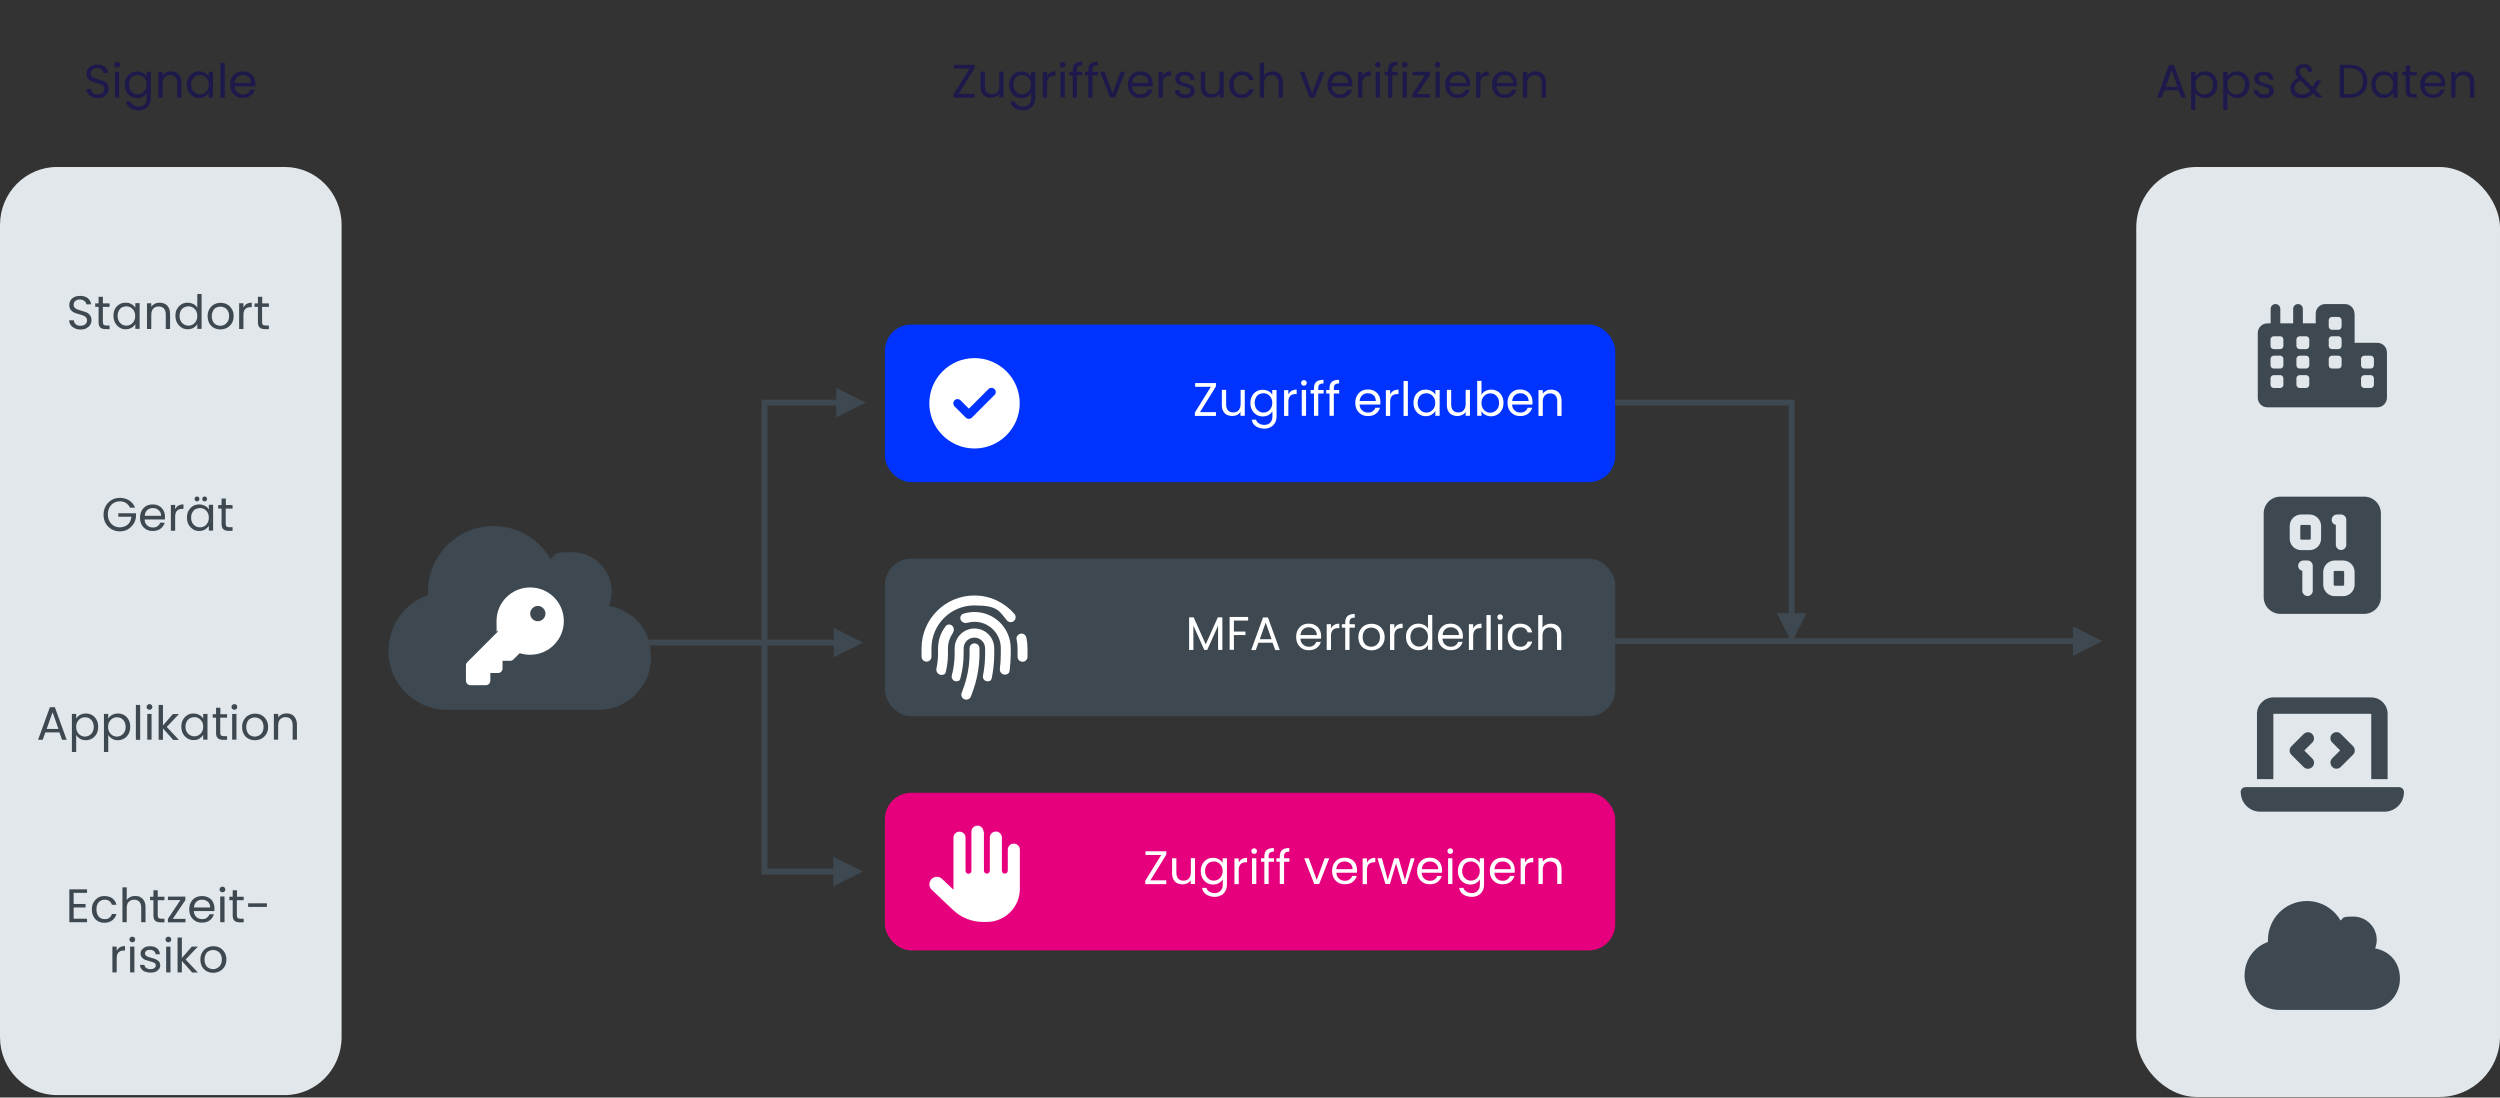 <?xml version="1.0" encoding="UTF-8"?>
<svg id="uuid-ef4c931e-567d-4465-a913-e1e617010aec" xmlns="http://www.w3.org/2000/svg" xmlns:xlink="http://www.w3.org/1999/xlink" version="1.1" viewBox="0 0 1864 818.3">
  <rect x="0" y="0" width="1864" height="818.3" fill="#333333" stroke="none"/>
  <!-- Generator: Adobe Illustrator 29.3.1, SVG Export Plug-In . SVG Version: 2.1.0 Build 151)  -->
  <defs>
    <style>
      .st0 {
        fill: #1d194b;
      }

      .st1 {
        fill: #03f;
      }

      .st2 {
        fill: #e1e7ea;
      }

      .st3 {
        fill: #fff;
      }

      .st4 {
        fill: #e6007e;
      }

      .st5 {
        fill: #3d4850;
      }
    </style>
  </defs>
  <path class="st5" d="M289.6,485.3c0,24.3,19.7,44,44,44h112.6c21.6,0,39.2-17.5,39.2-39.2s-13.5-34.7-31.3-38.4c1.3-3.3,2-6.9,2-10.6,0-16.2-13.2-29.4-29.4-29.4s-11.7,1.8-16.3,5c-8.5-14.7-24.3-24.5-42.4-24.5-27,0-48.9,21.9-48.9,48.9s0,1.7,0,2.5c-17.1,6-29.4,22.4-29.4,41.6Z"/>
  <path class="st2" d="M42.5,124.5h169.8c23.4,0,42.4,19.3,42.4,43.2v605.6c0,23.8-19,43.2-42.4,43.2H42.5c-23.4,0-42.5-19.3-42.5-43.2V167.7c0-23.8,19-43.2,42.5-43.2Z"/>
  <rect class="st1" x="659.8" y="242" width="544.5" height="117.5" rx="19.6" ry="19.6"/>
  <path class="st0" d="M68.5,72.2c-1.3-.6-2.3-1.4-3-2.4-.7-1-1.1-2.2-1.1-3.5h3.4c.1,1.1.6,2.1,1.4,2.9.8.8,2,1.2,3.6,1.2s2.7-.4,3.6-1.1,1.3-1.7,1.3-2.9-.3-1.7-.8-2.3c-.5-.6-1.2-1-1.9-1.3s-1.8-.6-3.1-1c-1.6-.4-2.9-.8-3.9-1.3-1-.4-1.8-1.1-2.5-2-.7-.9-1-2.1-1-3.6s.3-2.5,1-3.6c.7-1,1.6-1.8,2.9-2.4s2.6-.8,4.2-.8c2.3,0,4.2.6,5.6,1.7,1.5,1.1,2.3,2.7,2.5,4.6h-3.5c-.1-.9-.6-1.8-1.5-2.5-.9-.7-2-1.1-3.4-1.1s-2.4.3-3.3,1c-.8.7-1.3,1.7-1.3,2.9s.2,1.6.8,2.2c.5.6,1.1,1,1.9,1.3s1.8.6,3.1,1c1.6.4,2.9.9,3.9,1.3,1,.4,1.8,1.1,2.5,2,.7.9,1.1,2.1,1.1,3.7s-.3,2.3-.9,3.4c-.6,1-1.6,1.9-2.8,2.6-1.2.7-2.7,1-4.4,1s-3.1-.3-4.3-.9h0Z"/>
  <path class="st0" d="M85.8,49.8c-.4-.4-.6-.9-.6-1.5s.2-1.1.6-1.5c.4-.4.9-.6,1.6-.6s1.1.2,1.5.6c.4.4.6.9.6,1.5s-.2,1.1-.6,1.5c-.4.4-.9.6-1.5.6s-1.1-.2-1.6-.6ZM88.9,53.5v19.2h-3.2v-19.2h3.2Z"/>
  <path class="st0" d="M106.5,54.3c1.2.7,2.2,1.6,2.8,2.7v-3.5h3.2v19.7c0,1.8-.4,3.3-1.1,4.7-.8,1.4-1.8,2.4-3.2,3.2s-3,1.2-4.9,1.2-4.6-.6-6.3-1.8c-1.7-1.2-2.7-2.8-3-4.9h3.2c.3,1.2,1.1,2.1,2.2,2.8,1.1.7,2.4,1.1,4,1.1s3.2-.5,4.3-1.6,1.7-2.6,1.7-4.6v-4c-.6,1.1-1.6,2.1-2.8,2.8s-2.7,1.1-4.4,1.1-3.3-.4-4.7-1.3-2.5-2-3.3-3.5c-.8-1.5-1.2-3.2-1.2-5.2s.4-3.7,1.2-5.2c.8-1.5,1.9-2.6,3.3-3.5,1.4-.8,2.9-1.2,4.7-1.2s3.1.4,4.4,1.1h0ZM108.4,59.3c-.6-1.1-1.4-1.9-2.4-2.5-1-.6-2.1-.9-3.3-.9s-2.3.3-3.3.8-1.8,1.4-2.3,2.5c-.6,1.1-.9,2.3-.9,3.8s.3,2.8.9,3.9c.6,1.1,1.4,1.9,2.3,2.5,1,.6,2.1.9,3.3.9s2.3-.3,3.3-.9c1-.6,1.8-1.4,2.4-2.5.6-1.1.9-2.4.9-3.8s-.3-2.7-.9-3.8Z"/>
  <path class="st0" d="M133.1,55.3c1.4,1.4,2.2,3.5,2.2,6.1v11.4h-3.2v-10.9c0-1.9-.5-3.4-1.4-4.4s-2.3-1.5-3.9-1.5-3,.5-4,1.6c-1,1.1-1.5,2.6-1.5,4.6v10.6h-3.2v-19.2h3.2v2.7c.6-1,1.5-1.7,2.6-2.3s2.3-.8,3.6-.8c2.3,0,4.2.7,5.7,2.1h0Z"/>
  <path class="st0" d="M140.5,57.9c.8-1.5,1.9-2.6,3.3-3.5,1.4-.8,2.9-1.2,4.6-1.2s3.1.4,4.4,1.1c1.2.7,2.2,1.6,2.8,2.7v-3.5h3.2v19.3h-3.2v-3.6c-.6,1.1-1.6,2-2.8,2.8s-2.7,1.1-4.4,1.1-3.3-.4-4.6-1.3-2.5-2-3.3-3.5c-.8-1.5-1.2-3.2-1.2-5.2s.4-3.7,1.2-5.2h0ZM154.8,59.3c-.6-1.1-1.4-1.9-2.4-2.5-1-.6-2.1-.9-3.3-.9s-2.3.3-3.3.8-1.8,1.4-2.4,2.5c-.6,1.1-.9,2.3-.9,3.8s.3,2.8.9,3.9c.6,1.1,1.4,1.9,2.4,2.5,1,.6,2.1.9,3.3.9s2.3-.3,3.3-.9c1-.6,1.8-1.4,2.4-2.5.6-1.1.9-2.4.9-3.8s-.3-2.7-.9-3.8Z"/>
  <path class="st0" d="M167.6,46.8v26h-3.2v-26h3.2Z"/>
  <path class="st0" d="M190.4,64.4h-15.4c.1,1.9.8,3.4,1.9,4.4,1.2,1.1,2.6,1.6,4.3,1.6s2.5-.3,3.5-1c.9-.6,1.6-1.5,1.9-2.6h3.4c-.5,1.9-1.6,3.4-3.1,4.5-1.6,1.2-3.5,1.7-5.8,1.7s-3.5-.4-4.9-1.2c-1.4-.8-2.6-2-3.4-3.5-.8-1.5-1.2-3.3-1.2-5.2s.4-3.7,1.2-5.2c.8-1.5,1.9-2.6,3.4-3.5,1.4-.8,3.1-1.2,5-1.2s3.4.4,4.9,1.2c1.4.8,2.5,1.9,3.2,3.3.8,1.4,1.1,3,1.1,4.7s0,1.2-.1,1.9h0ZM186.3,58.6c-.5-.9-1.3-1.6-2.2-2-.9-.5-1.9-.7-3.1-.7-1.6,0-3,.5-4.1,1.6-1.1,1-1.8,2.5-1.9,4.3h12.1c0-1.2-.3-2.3-.8-3.1h0Z"/>
  <path class="st5" d="M55.7,244.7c-1.3-.6-2.3-1.4-3-2.4-.7-1-1.1-2.2-1.1-3.5h3.4c.1,1.1.6,2.1,1.4,2.9.8.8,2,1.2,3.6,1.2s2.7-.4,3.6-1.1c.9-.8,1.3-1.7,1.3-2.9s-.3-1.7-.8-2.3c-.5-.6-1.2-1-1.9-1.3s-1.8-.6-3.1-1c-1.6-.4-2.9-.8-3.9-1.3s-1.8-1.1-2.5-2c-.7-.9-1-2.1-1-3.6s.3-2.5,1-3.6,1.6-1.8,2.9-2.4,2.6-.8,4.2-.8c2.3,0,4.2.6,5.6,1.7,1.5,1.1,2.3,2.7,2.5,4.6h-3.5c-.1-.9-.6-1.8-1.5-2.5-.9-.7-2-1.1-3.4-1.1s-2.4.4-3.3,1c-.8.7-1.3,1.7-1.3,2.9s.2,1.6.8,2.2c.5.6,1.1,1,1.9,1.3s1.8.6,3.1,1c1.6.4,2.9.9,3.9,1.3,1,.4,1.8,1.1,2.5,2s1.1,2.1,1.1,3.7-.3,2.3-.9,3.4c-.6,1.1-1.6,1.9-2.8,2.6-1.2.7-2.7,1-4.4,1s-3.1-.3-4.3-.9h0Z"/>
  <path class="st5" d="M76.7,228.7v11.4c0,.9.2,1.6.6,2,.4.4,1.1.6,2.1.6h2.3v2.7h-2.9c-1.8,0-3.1-.4-4-1.2-.9-.8-1.3-2.2-1.3-4v-11.4h-2.5v-2.6h2.5v-4.9h3.2v4.9h5v2.6h-5Z"/>
  <path class="st5" d="M85.7,230.4c.8-1.5,1.9-2.6,3.3-3.5s2.9-1.2,4.7-1.2,3.2.4,4.4,1.1,2.2,1.6,2.8,2.7v-3.5h3.2v19.2h-3.2v-3.6c-.6,1.1-1.6,2.1-2.8,2.8-1.2.7-2.7,1.1-4.4,1.1s-3.3-.4-4.6-1.3-2.5-2-3.3-3.6c-.8-1.5-1.2-3.2-1.2-5.2s.4-3.7,1.2-5.2h0ZM99.9,231.8c-.6-1.1-1.4-1.9-2.4-2.5-1-.6-2.1-.9-3.3-.9s-2.3.3-3.3.8-1.8,1.4-2.3,2.5c-.6,1.1-.9,2.3-.9,3.8s.3,2.8.9,3.9c.6,1.1,1.4,1.9,2.3,2.5,1,.6,2.1.9,3.3.9s2.3-.3,3.3-.9c1-.6,1.8-1.4,2.4-2.5.6-1.1.9-2.4.9-3.8s-.3-2.7-.9-3.8h0Z"/>
  <path class="st5" d="M124.6,227.8c1.4,1.4,2.2,3.5,2.2,6.1v11.4h-3.2v-10.9c0-1.9-.5-3.4-1.4-4.4s-2.3-1.5-3.9-1.5-3,.5-4,1.6c-1,1.1-1.5,2.6-1.5,4.6v10.6h-3.2v-19.2h3.2v2.7c.6-1,1.5-1.7,2.6-2.3s2.3-.8,3.6-.8c2.3,0,4.2.7,5.7,2.1h0Z"/>
  <path class="st5" d="M132,230.4c.8-1.5,1.9-2.6,3.3-3.5s3-1.2,4.7-1.2,2.9.4,4.2,1c1.3.7,2.3,1.6,2.9,2.7v-10.2h3.2v26h-3.2v-3.6c-.6,1.1-1.6,2.1-2.8,2.8-1.2.7-2.7,1.1-4.4,1.1s-3.3-.4-4.6-1.3-2.5-2-3.3-3.6c-.8-1.5-1.2-3.2-1.2-5.2s.4-3.7,1.2-5.2h0ZM146.2,231.8c-.6-1.1-1.4-1.9-2.4-2.5-1-.6-2.1-.9-3.3-.9s-2.3.3-3.3.8-1.8,1.4-2.4,2.5c-.6,1.1-.9,2.3-.9,3.8s.3,2.8.9,3.9c.6,1.1,1.4,1.9,2.4,2.5,1,.6,2.1.9,3.3.9s2.3-.3,3.3-.9c1-.6,1.8-1.4,2.4-2.5.6-1.1.9-2.4.9-3.8s-.3-2.7-.9-3.8h0Z"/>
  <path class="st5" d="M159.4,244.4c-1.5-.8-2.6-2-3.4-3.5-.8-1.5-1.2-3.3-1.2-5.2s.4-3.7,1.3-5.2,2-2.7,3.5-3.5,3.1-1.2,4.9-1.2,3.5.4,4.9,1.2c1.5.8,2.6,2,3.5,3.5.9,1.5,1.3,3.2,1.3,5.2s-.4,3.7-1.3,5.2-2.1,2.7-3.6,3.5-3.2,1.2-5,1.2-3.4-.4-4.9-1.2h0ZM167.5,242c1-.5,1.8-1.4,2.4-2.4.6-1.1.9-2.4.9-3.9s-.3-2.9-.9-3.9c-.6-1.1-1.4-1.9-2.4-2.4s-2.1-.8-3.2-.8-2.2.3-3.2.8-1.8,1.3-2.3,2.4-.9,2.4-.9,3.9.3,2.9.9,4,1.3,1.9,2.3,2.4,2,.8,3.2.8,2.2-.3,3.2-.8h0Z"/>
  <path class="st5" d="M183.9,226.6c1-.6,2.3-.9,3.8-.9v3.3h-.8c-3.6,0-5.4,1.9-5.4,5.8v10.5h-3.2v-19.2h3.2v3.1c.6-1.1,1.4-2,2.4-2.6h0Z"/>
  <path class="st5" d="M195.4,228.7v11.4c0,.9.2,1.6.6,2,.4.4,1.1.6,2.1.6h2.4v2.7h-2.9c-1.8,0-3.1-.4-4-1.2-.9-.8-1.3-2.2-1.3-4v-11.4h-2.5v-2.6h2.5v-4.9h3.2v4.9h5v2.6h-5Z"/>
  <path class="st5" d="M96.8,378.3c-.7-1.4-1.7-2.5-2.9-3.3-1.3-.8-2.8-1.2-4.5-1.2s-3.2.4-4.6,1.2-2.4,1.9-3.2,3.4c-.8,1.5-1.2,3.2-1.2,5.1s.4,3.6,1.2,5.1,1.9,2.6,3.2,3.4c1.4.8,2.9,1.2,4.6,1.2s4.4-.7,5.9-2.1c1.6-1.4,2.4-3.4,2.7-5.8h-9.8v-2.6h13.2v2.5c-.2,2-.8,3.9-1.9,5.5s-2.5,3-4.2,4-3.7,1.5-5.9,1.5-4.3-.5-6.2-1.6c-1.9-1.1-3.3-2.5-4.4-4.4-1.1-1.9-1.6-4-1.6-6.4s.5-4.5,1.6-6.5,2.6-3.4,4.4-4.5c1.9-1.1,3.9-1.6,6.2-1.6s4.9.6,6.9,1.9c2,1.3,3.5,3.1,4.4,5.4h-3.8,0Z"/>
  <path class="st5" d="M123.2,387.3h-15.4c.1,1.9.8,3.4,1.9,4.4,1.2,1.1,2.6,1.6,4.3,1.6s2.5-.3,3.5-1c.9-.6,1.6-1.5,1.9-2.6h3.4c-.5,1.9-1.6,3.4-3.1,4.5-1.6,1.2-3.5,1.7-5.8,1.7s-3.5-.4-4.9-1.2-2.6-2-3.4-3.5c-.8-1.5-1.2-3.3-1.2-5.2s.4-3.7,1.2-5.2c.8-1.5,1.9-2.6,3.3-3.5,1.4-.8,3.1-1.2,5-1.2s3.4.4,4.8,1.2c1.4.8,2.5,1.9,3.2,3.3.8,1.4,1.1,3,1.1,4.7s0,1.2-.1,1.9h0ZM119.2,381.5c-.5-.9-1.3-1.5-2.2-2-.9-.5-1.9-.7-3.1-.7-1.6,0-3,.5-4.1,1.5s-1.8,2.5-1.9,4.3h12.2c0-1.2-.3-2.3-.8-3.1h0Z"/>
  <path class="st5" d="M133,377c1-.6,2.3-.9,3.8-.9v3.3h-.8c-3.6,0-5.4,1.9-5.4,5.8v10.5h-3.2v-19.2h3.2v3.1c.6-1.1,1.4-2,2.4-2.6h0Z"/>
  <path class="st5" d="M140.6,380.8c.8-1.5,1.9-2.6,3.3-3.5,1.4-.8,2.9-1.2,4.6-1.2s3.1.4,4.4,1.1,2.2,1.6,2.8,2.7v-3.5h3.2v19.2h-3.2v-3.6c-.6,1.1-1.6,2-2.8,2.8-1.2.7-2.7,1.1-4.4,1.1s-3.3-.4-4.6-1.3-2.5-2-3.3-3.5-1.2-3.2-1.2-5.2.4-3.7,1.2-5.2h0ZM154.8,382.2c-.6-1.1-1.4-1.9-2.4-2.5-1-.6-2.1-.9-3.3-.9s-2.3.3-3.3.8-1.8,1.4-2.4,2.5c-.6,1.1-.9,2.3-.9,3.8s.3,2.8.9,3.9c.6,1.1,1.4,1.9,2.4,2.5,1,.6,2.1.9,3.3.9s2.3-.3,3.3-.9c1-.6,1.8-1.4,2.4-2.5.6-1.1.9-2.4.9-3.8s-.3-2.7-.9-3.8ZM145.6,373.3c-.4-.4-.5-.8-.5-1.3s.2-1,.5-1.3.8-.5,1.3-.5.9.2,1.3.5c.4.4.5.8.5,1.3s-.2,1-.5,1.3c-.4.4-.8.5-1.3.5s-.9-.2-1.3-.5ZM151.3,373.3c-.4-.4-.5-.8-.5-1.3s.2-1,.5-1.3c.4-.4.8-.5,1.3-.5s.9.2,1.3.5c.4.4.5.8.5,1.3s-.2,1-.5,1.3c-.4.4-.8.5-1.3.5s-.9-.2-1.3-.5Z"/>
  <path class="st5" d="M168.3,379.1v11.4c0,.9.2,1.6.6,2,.4.4,1.1.6,2.1.6h2.4v2.7h-2.9c-1.8,0-3.1-.4-4-1.2-.9-.8-1.3-2.2-1.3-4v-11.4h-2.5v-2.6h2.5v-4.9h3.2v4.9h5v2.6h-5Z"/>
  <path class="st5" d="M44.5,546.1h-10.7l-2,5.5h-3.4l8.8-24.3h3.7l8.8,24.3h-3.4s-2-5.5-2-5.5ZM43.6,543.5l-4.4-12.4-4.4,12.4h8.9Z"/>
  <path class="st5" d="M59.6,533.1c1.2-.7,2.7-1.1,4.4-1.1s3.3.4,4.7,1.2,2.5,2,3.3,3.5c.8,1.5,1.2,3.2,1.2,5.2s-.4,3.7-1.2,5.2c-.8,1.5-1.9,2.7-3.3,3.5-1.4.8-2.9,1.3-4.7,1.3s-3.1-.4-4.3-1.1-2.2-1.7-2.9-2.8v12.7h-3.2v-28.4h3.2v3.5c.6-1.1,1.6-2,2.8-2.8h0ZM69,538.1c-.6-1.1-1.4-1.9-2.4-2.5-1-.6-2.1-.8-3.3-.8s-2.2.3-3.2.9-1.8,1.4-2.4,2.5-.9,2.3-.9,3.8.3,2.7.9,3.8,1.4,1.9,2.4,2.5,2.1.9,3.2.9,2.3-.3,3.3-.9c1-.6,1.8-1.4,2.4-2.5.6-1.1.9-2.4.9-3.8s-.3-2.7-.9-3.8Z"/>
  <path class="st5" d="M83.5,533.1c1.2-.7,2.7-1.1,4.4-1.1s3.3.4,4.7,1.2,2.5,2,3.3,3.5c.8,1.5,1.2,3.2,1.2,5.2s-.4,3.7-1.2,5.2c-.8,1.5-1.9,2.7-3.3,3.5-1.4.8-2.9,1.3-4.7,1.3s-3.1-.4-4.3-1.1-2.2-1.7-2.9-2.8v12.7h-3.2v-28.4h3.2v3.5c.6-1.1,1.6-2,2.8-2.8h0ZM92.8,538.1c-.6-1.1-1.4-1.9-2.4-2.5-1-.6-2.1-.8-3.3-.8s-2.2.3-3.2.9-1.8,1.4-2.4,2.5-.9,2.3-.9,3.8.3,2.7.9,3.8,1.4,1.9,2.4,2.5,2.1.9,3.2.9,2.3-.3,3.3-.9c1-.6,1.8-1.4,2.4-2.5.6-1.1.9-2.4.9-3.8s-.3-2.7-.9-3.8Z"/>
  <path class="st5" d="M104.5,525.6v26h-3.2v-26h3.2Z"/>
  <path class="st5" d="M109.9,528.6c-.4-.4-.6-.9-.6-1.5s.2-1.1.6-1.5c.4-.4.9-.6,1.6-.6s1.1.2,1.5.6c.4.4.6.9.6,1.5s-.2,1.1-.6,1.5c-.4.4-.9.6-1.5.6s-1.1-.2-1.6-.6ZM113,532.3v19.2h-3.2v-19.2h3.2Z"/>
  <path class="st5" d="M129.1,551.6l-7.6-8.5v8.5h-3.2v-26h3.2v15.3l7.4-8.5h4.5l-9.1,9.6,9.1,9.7h-4.4Z"/>
  <path class="st5" d="M136.4,536.7c.8-1.5,1.9-2.6,3.3-3.5s2.9-1.2,4.6-1.2,3.1.4,4.4,1.1c1.2.7,2.2,1.6,2.8,2.7v-3.5h3.2v19.2h-3.2v-3.6c-.6,1.1-1.6,2-2.8,2.8s-2.7,1.1-4.4,1.1-3.3-.4-4.6-1.3-2.5-2-3.3-3.5c-.8-1.5-1.2-3.2-1.2-5.2s.4-3.7,1.2-5.2h0ZM150.6,538.1c-.6-1.1-1.4-1.9-2.4-2.5-1-.6-2.1-.9-3.3-.9s-2.3.3-3.3.8c-1,.6-1.8,1.4-2.4,2.5-.6,1.1-.9,2.3-.9,3.8s.3,2.8.9,3.8c.6,1.1,1.4,1.9,2.4,2.5s2.1.9,3.3.9,2.3-.3,3.3-.9c1-.6,1.8-1.4,2.4-2.5s.9-2.4.9-3.8-.3-2.7-.9-3.8h0Z"/>
  <path class="st5" d="M164.2,535v11.3c0,.9.2,1.6.6,2,.4.4,1.1.6,2.1.6h2.4v2.7h-2.9c-1.8,0-3.1-.4-4-1.2-.9-.8-1.3-2.2-1.3-4v-11.3h-2.5v-2.6h2.5v-4.8h3.2v4.8h5v2.6h-5Z"/>
  <path class="st5" d="M173.2,528.6c-.4-.4-.6-.9-.6-1.5s.2-1.1.6-1.5c.4-.4.9-.6,1.6-.6s1.1.2,1.5.6.6.9.6,1.5-.2,1.1-.6,1.5c-.4.4-.9.6-1.5.6s-1.1-.2-1.6-.6ZM176.3,532.3v19.2h-3.2v-19.2h3.2Z"/>
  <path class="st5" d="M185.1,550.7c-1.5-.8-2.6-2-3.4-3.5s-1.2-3.3-1.2-5.2.4-3.7,1.3-5.2,2-2.7,3.5-3.5,3.1-1.2,4.9-1.2,3.5.4,4.9,1.2c1.5.8,2.6,2,3.5,3.5.9,1.5,1.3,3.2,1.3,5.2s-.4,3.7-1.3,5.2-2.1,2.7-3.6,3.5-3.2,1.2-5,1.2-3.4-.4-4.9-1.2h0ZM193.2,548.3c1-.5,1.8-1.3,2.4-2.4.6-1.1.9-2.4.9-3.9s-.3-2.9-.9-3.9c-.6-1.1-1.4-1.9-2.4-2.4-1-.5-2.1-.8-3.2-.8s-2.2.3-3.2.8c-1,.5-1.8,1.3-2.3,2.4-.6,1.1-.9,2.4-.9,3.9s.3,2.9.9,4c.6,1.1,1.3,1.9,2.3,2.4,1,.5,2,.8,3.2.8s2.2-.3,3.2-.8h0Z"/>
  <path class="st5" d="M219.2,534.1c1.4,1.4,2.2,3.5,2.2,6.1v11.3h-3.2v-10.9c0-1.9-.5-3.4-1.4-4.4-1-1-2.3-1.5-3.9-1.5s-3,.5-4,1.6c-1,1-1.5,2.6-1.5,4.6v10.6h-3.2v-19.2h3.2v2.7c.6-1,1.5-1.7,2.6-2.3,1.1-.5,2.3-.8,3.6-.8,2.3,0,4.2.7,5.7,2.1h0Z"/>
  <path class="st5" d="M54.9,665.8v8.2h8.9v2.6h-8.9v8.4h10v2.6h-13.2v-24.5h13.2v2.6h-10,0Z"/>
  <path class="st5" d="M69.8,672.8c.8-1.5,1.9-2.6,3.3-3.5s3-1.2,4.9-1.2,4.3.6,5.8,1.7c1.5,1.2,2.6,2.7,3,4.8h-3.4c-.3-1.2-1-2.1-1.9-2.8-.9-.7-2.1-1-3.5-1s-3.3.6-4.4,1.9c-1.1,1.2-1.7,3-1.7,5.3s.6,4.1,1.7,5.4c1.1,1.3,2.6,1.9,4.4,1.9s2.6-.3,3.5-1c.9-.7,1.6-1.6,1.9-2.8h3.4c-.5,2-1.6,3.5-3.1,4.7-1.6,1.2-3.5,1.8-5.8,1.8s-3.4-.4-4.9-1.2-2.5-2-3.3-3.5-1.2-3.2-1.2-5.3.4-3.7,1.2-5.2h0Z"/>
  <path class="st5" d="M104.7,669c1.2.6,2.1,1.5,2.8,2.8s1,2.8,1,4.5v11.3h-3.2v-10.9c0-1.9-.5-3.4-1.4-4.4-1-1-2.3-1.5-3.9-1.5s-3,.5-4,1.6c-1,1-1.5,2.6-1.5,4.6v10.6h-3.2v-26h3.2v9.5c.6-1,1.5-1.7,2.6-2.3,1.1-.5,2.4-.8,3.7-.8s2.8.3,3.9.9h0Z"/>
  <path class="st5" d="M117.6,671.1v11.3c0,.9.2,1.6.6,2s1.1.6,2.1.6h2.3v2.7h-2.9c-1.8,0-3.1-.4-4-1.2-.9-.8-1.3-2.2-1.3-4v-11.3h-2.5v-2.6h2.5v-4.8h3.2v4.8h5v2.6h-5Z"/>
  <path class="st5" d="M128.9,685.1h9.4v2.6h-13.1v-2.6l9.3-14h-9.3v-2.6h13v2.6l-9.4,14Z"/>
  <path class="st5" d="M159.9,679.3h-15.4c.1,1.9.8,3.4,1.9,4.4,1.2,1.1,2.6,1.6,4.3,1.6s2.5-.3,3.5-1,1.6-1.5,1.9-2.6h3.4c-.5,1.8-1.6,3.3-3.1,4.5-1.6,1.2-3.5,1.7-5.8,1.7s-3.5-.4-4.9-1.2-2.6-2-3.4-3.5c-.8-1.5-1.2-3.3-1.2-5.2s.4-3.7,1.2-5.2c.8-1.5,1.9-2.7,3.4-3.5s3.1-1.2,5-1.2,3.4.4,4.9,1.2,2.5,1.9,3.2,3.3,1.1,3,1.1,4.7,0,1.2-.1,1.9h0ZM155.9,673.5c-.5-.9-1.3-1.5-2.2-2-.9-.5-1.9-.7-3.1-.7-1.6,0-3,.5-4.1,1.5-1.1,1-1.8,2.5-1.9,4.3h12.1c0-1.2-.3-2.3-.8-3.1h0Z"/>
  <path class="st5" d="M164.3,664.7c-.4-.4-.6-.9-.6-1.5s.2-1.1.6-1.5c.4-.4.9-.6,1.6-.6s1.1.2,1.5.6.6.9.6,1.5-.2,1.1-.6,1.5c-.4.4-.9.6-1.5.6s-1.1-.2-1.6-.6ZM167.4,668.4v19.2h-3.2v-19.2h3.2Z"/>
  <path class="st5" d="M176.6,671.1v11.3c0,.9.2,1.6.6,2,.4.4,1.1.6,2.1.6h2.4v2.7h-2.9c-1.8,0-3.1-.4-4-1.2-.9-.8-1.3-2.2-1.3-4v-11.3h-2.5v-2.6h2.5v-4.8h3.2v4.8h5v2.6h-5Z"/>
  <path class="st5" d="M199,673.5v2.7h-14v-2.7h14Z"/>
  <path class="st5" d="M89.4,706.3c1-.6,2.3-.9,3.8-.9v3.3h-.8c-3.6,0-5.4,1.9-5.4,5.8v10.5h-3.2v-19.2h3.2v3.1c.6-1.1,1.4-2,2.4-2.6h0Z"/>
  <path class="st5" d="M97.1,702c-.4-.4-.6-.9-.6-1.5s.2-1.1.6-1.5c.4-.4.9-.6,1.6-.6s1.1.2,1.5.6c.4.4.6.9.6,1.5s-.2,1.1-.6,1.5c-.4.4-.9.6-1.5.6s-1.1-.2-1.6-.6ZM100.2,705.8v19.2h-3.2v-19.2h3.2Z"/>
  <path class="st5" d="M108.3,724.6c-1.2-.5-2.1-1.2-2.8-2.1-.7-.9-1.1-1.9-1.1-3.1h3.3c0,1,.5,1.7,1.3,2.3s1.9.9,3.2.9,2.2-.3,2.9-.8,1.1-1.2,1.1-2-.4-1.5-1.1-1.9c-.8-.4-1.9-.8-3.5-1.2-1.4-.4-2.6-.8-3.5-1.1-.9-.4-1.7-1-2.3-1.7-.6-.8-1-1.8-1-3s.3-1.9.9-2.7,1.4-1.5,2.5-2c1.1-.5,2.3-.7,3.7-.7,2.1,0,3.8.5,5.2,1.6,1.3,1.1,2,2.5,2.1,4.4h-3.2c0-1-.5-1.8-1.2-2.4s-1.7-.9-3-.9-2.1.2-2.7.7-1,1.1-1,1.9.2,1.2.6,1.6c.4.4.9.7,1.6,1,.6.2,1.5.5,2.6.8,1.4.4,2.5.7,3.4,1.1.9.4,1.6.9,2.2,1.6.6.7.9,1.7,1,2.8,0,1-.3,2-.9,2.8-.6.8-1.4,1.5-2.5,2s-2.3.7-3.7.7-2.8-.2-4-.8h0Z"/>
  <path class="st5" d="M124,702c-.4-.4-.6-.9-.6-1.5s.2-1.1.6-1.5c.4-.4.9-.6,1.6-.6s1.1.2,1.5.6c.4.4.6.9.6,1.5s-.2,1.1-.6,1.5c-.4.4-.9.6-1.5.6s-1.1-.2-1.6-.6ZM127.1,705.8v19.2h-3.2v-19.2h3.2Z"/>
  <path class="st5" d="M143.2,725l-7.6-8.5v8.5h-3.2v-26h3.2v15.3l7.4-8.5h4.5l-9.1,9.6,9.1,9.7h-4.4Z"/>
  <path class="st5" d="M154,724.1c-1.5-.8-2.6-2-3.4-3.5s-1.2-3.3-1.2-5.2.4-3.7,1.3-5.2,2-2.7,3.5-3.5,3.1-1.2,4.9-1.2,3.5.4,4.9,1.2c1.5.8,2.6,2,3.5,3.5.9,1.5,1.3,3.2,1.3,5.2s-.4,3.7-1.3,5.2-2.1,2.7-3.6,3.5-3.2,1.2-5,1.2-3.4-.4-4.9-1.2h0ZM162.1,721.7c1-.5,1.8-1.3,2.4-2.4.6-1.1.9-2.4.9-3.9s-.3-2.9-.9-3.9c-.6-1.1-1.4-1.9-2.4-2.4-1-.5-2.1-.8-3.2-.8s-2.2.3-3.2.8c-1,.5-1.8,1.3-2.3,2.4-.6,1.1-.9,2.4-.9,3.9s.3,2.9.9,4c.6,1.1,1.3,1.9,2.3,2.4,1,.5,2,.8,3.2.8s2.2-.3,3.2-.8h0Z"/>
  <path class="st0" d="M714.8,70h11.9v2.8h-15.7v-2.5l11.9-19.2h-11.7v-2.8h15.5v2.5l-11.9,19.2h0Z"/>
  <path class="st0" d="M748.2,53.5v19.2h-3.2v-2.9c-.6,1-1.5,1.8-2.5,2.3s-2.3.8-3.6.8-2.8-.3-4-.9-2.1-1.5-2.8-2.8c-.7-1.2-1-2.8-1-4.5v-11.3h3.2v10.9c0,1.9.5,3.4,1.4,4.4s2.3,1.5,3.9,1.5,3.1-.5,4-1.6,1.5-2.6,1.5-4.6v-10.6h3.2Z"/>
  <path class="st0" d="M765.9,54.3c1.2.7,2.2,1.6,2.8,2.7v-3.5h3.2v19.7c0,1.8-.4,3.3-1.1,4.7-.8,1.4-1.8,2.4-3.2,3.2s-3,1.2-4.9,1.2-4.6-.6-6.3-1.8c-1.7-1.2-2.7-2.8-3-4.9h3.2c.3,1.2,1.1,2.1,2.2,2.8,1.1.7,2.4,1.1,4,1.1s3.2-.5,4.3-1.6,1.7-2.6,1.7-4.6v-4c-.6,1.1-1.6,2.1-2.8,2.8s-2.7,1.1-4.4,1.1-3.3-.4-4.7-1.3-2.5-2-3.3-3.5c-.8-1.5-1.2-3.2-1.2-5.2s.4-3.7,1.2-5.2c.8-1.5,1.9-2.6,3.3-3.5,1.4-.8,2.9-1.2,4.7-1.2s3.1.4,4.4,1.1h0ZM767.8,59.3c-.6-1.1-1.4-1.9-2.4-2.5-1-.6-2.1-.9-3.3-.9s-2.3.3-3.3.8-1.8,1.4-2.3,2.5c-.6,1.1-.9,2.3-.9,3.8s.3,2.8.9,3.9c.6,1.1,1.4,1.9,2.3,2.5s2.1.9,3.3.9,2.3-.3,3.3-.9c1-.6,1.8-1.4,2.4-2.5.6-1.1.9-2.4.9-3.8s-.3-2.7-.9-3.8Z"/>
  <path class="st0" d="M783.1,54.1c1-.6,2.3-.9,3.8-.9v3.3h-.8c-3.6,0-5.4,1.9-5.4,5.8v10.5h-3.2v-19.2h3.2v3.1c.6-1.1,1.4-2,2.4-2.6h0Z"/>
  <path class="st0" d="M790.8,49.8c-.4-.4-.6-.9-.6-1.5s.2-1.1.6-1.5c.4-.4.9-.6,1.5-.6s1.1.2,1.5.6c.4.4.6.9.6,1.5s-.2,1.1-.6,1.5c-.4.4-.9.6-1.5.6s-1.1-.2-1.5-.6ZM793.9,53.5v19.2h-3.2v-19.2h3.2Z"/>
  <path class="st0" d="M807,56.2h-4v16.6h-3.2v-16.6h-2.5v-2.6h2.5v-1.4c0-2.2.6-3.7,1.7-4.7,1.1-1,2.9-1.5,5.4-1.5v2.7c-1.4,0-2.4.3-3,.8-.6.5-.9,1.5-.9,2.7v1.4h4v2.6h0Z"/>
  <path class="st0" d="M818.6,56.2h-4v16.6h-3.2v-16.6h-2.5v-2.6h2.5v-1.4c0-2.2.6-3.7,1.7-4.7,1.1-1,2.9-1.5,5.4-1.5v2.7c-1.4,0-2.4.3-3,.8-.6.5-.9,1.5-.9,2.7v1.4h4v2.6h0Z"/>
  <path class="st0" d="M829.5,69.8l6-16.3h3.4l-7.5,19.2h-3.7l-7.5-19.2h3.4l6,16.3h0Z"/>
  <path class="st0" d="M859.5,64.4h-15.4c.1,1.9.8,3.4,2,4.4,1.2,1.1,2.6,1.6,4.3,1.6s2.5-.3,3.5-1c.9-.6,1.6-1.5,2-2.6h3.4c-.5,1.9-1.5,3.4-3.1,4.5-1.5,1.2-3.5,1.7-5.8,1.7s-3.5-.4-4.9-1.2-2.6-2-3.4-3.5c-.8-1.5-1.2-3.3-1.2-5.2s.4-3.7,1.2-5.2c.8-1.5,1.9-2.6,3.3-3.5,1.4-.8,3.1-1.2,5-1.2s3.4.4,4.8,1.2c1.4.8,2.5,1.9,3.2,3.3.8,1.4,1.1,3,1.1,4.7s0,1.2-.1,1.9h0ZM855.5,58.6c-.5-.9-1.3-1.6-2.2-2-.9-.5-2-.7-3.1-.7-1.6,0-3,.5-4.1,1.6-1.1,1-1.8,2.5-2,4.3h12.2c0-1.2-.3-2.3-.8-3.1h0Z"/>
  <path class="st0" d="M869.4,54.1c1-.6,2.3-.9,3.8-.9v3.3h-.8c-3.6,0-5.4,1.9-5.4,5.8v10.5h-3.2v-19.2h3.2v3.1c.6-1.1,1.4-2,2.4-2.6h0Z"/>
  <path class="st0" d="M879.8,72.3c-1.2-.5-2.1-1.2-2.8-2.1-.7-.9-1-1.9-1.1-3.1h3.3c0,1,.5,1.8,1.3,2.4.8.6,1.9.9,3.2.9s2.2-.3,2.9-.8c.7-.5,1-1.2,1-2s-.4-1.5-1.1-1.9c-.8-.4-1.9-.8-3.5-1.2-1.4-.4-2.6-.8-3.5-1.1-.9-.4-1.7-1-2.3-1.7-.6-.8-1-1.8-1-3s.3-1.9.9-2.7c.6-.8,1.4-1.5,2.5-1.9s2.3-.7,3.7-.7c2.1,0,3.8.5,5.2,1.6s2,2.6,2.1,4.4h-3.2c0-1-.5-1.8-1.2-2.4-.7-.6-1.7-.9-3-.9s-2.1.2-2.7.7-1,1.1-1,1.9.2,1.1.6,1.6.9.7,1.5,1c.6.2,1.5.5,2.6.8,1.4.4,2.5.7,3.4,1.1.9.4,1.6.9,2.2,1.6.6.7.9,1.7,1,2.9,0,1-.3,2-.9,2.9-.6.8-1.4,1.5-2.5,2s-2.3.7-3.7.7-2.8-.2-4-.8h0Z"/>
  <path class="st0" d="M912.4,53.5v19.2h-3.2v-2.9c-.6,1-1.5,1.8-2.5,2.3s-2.3.8-3.6.8-2.8-.3-4-.9-2.1-1.5-2.8-2.8c-.7-1.2-1-2.8-1-4.5v-11.3h3.2v10.9c0,1.9.5,3.4,1.4,4.4s2.3,1.5,3.9,1.5,3.1-.5,4-1.6,1.5-2.6,1.5-4.6v-10.6h3.2Z"/>
  <path class="st0" d="M917.8,57.9c.8-1.5,1.9-2.6,3.3-3.5s3-1.2,4.9-1.2,4.3.6,5.8,1.7c1.5,1.1,2.5,2.7,3,4.8h-3.4c-.3-1.2-1-2.1-1.9-2.8-1-.7-2.1-1-3.5-1s-3.3.6-4.4,1.9c-1.1,1.2-1.7,3-1.7,5.3s.6,4.1,1.7,5.4c1.1,1.3,2.6,1.9,4.4,1.9s2.6-.3,3.5-1c.9-.7,1.6-1.6,1.9-2.8h3.4c-.5,2-1.5,3.5-3.1,4.7-1.5,1.2-3.5,1.8-5.8,1.8s-3.5-.4-4.9-1.2-2.5-2-3.3-3.5-1.2-3.2-1.2-5.3.4-3.7,1.2-5.2h0Z"/>
  <path class="st0" d="M952.7,54.1c1.2.6,2.1,1.6,2.8,2.8s1,2.8,1,4.5v11.4h-3.2v-10.9c0-1.9-.5-3.4-1.4-4.4s-2.3-1.5-3.9-1.5-3,.5-4,1.6c-1,1.1-1.5,2.6-1.5,4.6v10.6h-3.2v-26h3.2v9.5c.6-1,1.5-1.7,2.6-2.3,1.1-.5,2.4-.8,3.7-.8s2.8.3,3.9.9h0Z"/>
  <path class="st0" d="M978.3,69.8l6-16.3h3.4l-7.5,19.2h-3.7l-7.5-19.2h3.4l6,16.3h0Z"/>
  <path class="st0" d="M1008.3,64.4h-15.4c.1,1.9.8,3.4,2,4.4,1.2,1.1,2.6,1.6,4.3,1.6s2.5-.3,3.5-1c.9-.6,1.6-1.5,2-2.6h3.4c-.5,1.9-1.5,3.4-3.1,4.5-1.5,1.2-3.5,1.7-5.8,1.7s-3.5-.4-4.9-1.2-2.6-2-3.4-3.5c-.8-1.5-1.2-3.3-1.2-5.2s.4-3.7,1.2-5.2c.8-1.5,1.9-2.6,3.3-3.5,1.4-.8,3.1-1.2,5-1.2s3.4.4,4.8,1.2c1.4.8,2.5,1.9,3.2,3.3.8,1.4,1.1,3,1.1,4.7s0,1.2-.1,1.9h0ZM1004.3,58.6c-.5-.9-1.3-1.6-2.2-2-.9-.5-2-.7-3.1-.7-1.6,0-3,.5-4.1,1.6-1.1,1-1.8,2.5-2,4.3h12.2c0-1.2-.3-2.3-.8-3.1h0Z"/>
  <path class="st0" d="M1018.2,54.1c1-.6,2.3-.9,3.8-.9v3.3h-.8c-3.6,0-5.4,1.9-5.4,5.8v10.5h-3.2v-19.2h3.2v3.1c.6-1.1,1.4-2,2.4-2.6h0Z"/>
  <path class="st0" d="M1025.8,49.8c-.4-.4-.6-.9-.6-1.5s.2-1.1.6-1.5c.4-.4.9-.6,1.5-.6s1.1.2,1.5.6c.4.4.6.9.6,1.5s-.2,1.1-.6,1.5c-.4.4-.9.6-1.5.6s-1.1-.2-1.5-.6ZM1028.9,53.5v19.2h-3.2v-19.2h3.2Z"/>
  <path class="st0" d="M1042.1,56.2h-4v16.6h-3.2v-16.6h-2.5v-2.6h2.5v-1.4c0-2.2.6-3.7,1.7-4.7,1.1-1,2.9-1.5,5.4-1.5v2.7c-1.4,0-2.4.3-3,.8s-.9,1.5-.9,2.7v1.4h4v2.6h0Z"/>
  <path class="st0" d="M1045.9,49.8c-.4-.4-.6-.9-.6-1.5s.2-1.1.6-1.5c.4-.4.9-.6,1.5-.6s1.1.2,1.5.6c.4.4.6.9.6,1.5s-.2,1.1-.6,1.5c-.4.4-.9.6-1.5.6s-1.1-.2-1.5-.6ZM1049,53.5v19.2h-3.2v-19.2h3.2Z"/>
  <path class="st0" d="M1056.8,70.1h9.4v2.6h-13.1v-2.6l9.3-14h-9.3v-2.6h13v2.6l-9.4,14h0Z"/>
  <path class="st0" d="M1070.4,49.8c-.4-.4-.6-.9-.6-1.5s.2-1.1.6-1.5c.4-.4.9-.6,1.5-.6s1.1.2,1.5.6c.4.4.6.9.6,1.5s-.2,1.1-.6,1.5c-.4.4-.9.6-1.5.6s-1.1-.2-1.5-.6ZM1073.5,53.5v19.2h-3.2v-19.2h3.2Z"/>
  <path class="st0" d="M1096.3,64.4h-15.4c.1,1.9.8,3.4,1.9,4.4,1.2,1.1,2.6,1.6,4.3,1.6s2.5-.3,3.5-1c.9-.6,1.6-1.5,1.9-2.6h3.4c-.5,1.9-1.6,3.4-3.1,4.5-1.5,1.2-3.5,1.7-5.8,1.7s-3.5-.4-4.9-1.2c-1.4-.8-2.6-2-3.4-3.5-.8-1.5-1.2-3.3-1.2-5.2s.4-3.7,1.2-5.2c.8-1.5,1.9-2.6,3.3-3.5,1.4-.8,3.1-1.2,5-1.2s3.4.4,4.8,1.2c1.4.8,2.5,1.9,3.2,3.3.8,1.4,1.1,3,1.1,4.7s0,1.2-.1,1.9h0ZM1092.3,58.6c-.5-.9-1.3-1.6-2.2-2-.9-.5-1.9-.7-3.1-.7-1.6,0-3,.5-4.1,1.6-1.1,1-1.8,2.5-1.9,4.3h12.2c0-1.2-.3-2.3-.8-3.1h0Z"/>
  <path class="st0" d="M1106.2,54.1c1-.6,2.3-.9,3.8-.9v3.3h-.8c-3.6,0-5.4,1.9-5.4,5.8v10.5h-3.2v-19.2h3.2v3.1c.6-1.1,1.4-2,2.4-2.6h0Z"/>
  <path class="st0" d="M1131.2,64.4h-15.4c.1,1.9.8,3.4,1.9,4.4,1.2,1.1,2.6,1.6,4.3,1.6s2.5-.3,3.5-1c.9-.6,1.6-1.5,1.9-2.6h3.4c-.5,1.9-1.6,3.4-3.1,4.5-1.5,1.2-3.5,1.7-5.8,1.7s-3.5-.4-4.9-1.2c-1.4-.8-2.6-2-3.4-3.5-.8-1.5-1.2-3.3-1.2-5.2s.4-3.7,1.2-5.2c.8-1.5,1.9-2.6,3.3-3.5,1.4-.8,3.1-1.2,5-1.2s3.4.4,4.8,1.2c1.4.8,2.5,1.9,3.2,3.3.8,1.4,1.1,3,1.1,4.7s0,1.2-.1,1.9h0ZM1127.2,58.6c-.5-.9-1.3-1.6-2.2-2-.9-.5-1.9-.7-3.1-.7-1.6,0-3,.5-4.1,1.6-1.1,1-1.8,2.5-1.9,4.3h12.2c0-1.2-.3-2.3-.8-3.1h0Z"/>
  <path class="st0" d="M1150.5,55.3c1.4,1.4,2.2,3.5,2.2,6.1v11.4h-3.2v-10.9c0-1.9-.5-3.4-1.4-4.4s-2.3-1.5-3.9-1.5-3,.5-4,1.6c-1,1.1-1.5,2.6-1.5,4.6v10.6h-3.2v-19.2h3.2v2.7c.6-1,1.5-1.7,2.6-2.3s2.3-.8,3.6-.8c2.3,0,4.2.7,5.7,2.1h0Z"/>
  <path class="st3" d="M894.7,307.3h11.9v2.8h-15.7v-2.5l11.9-19.2h-11.7v-2.8h15.5v2.5l-11.9,19.2h0Z"/>
  <path class="st3" d="M928.1,290.8v19.2h-3.2v-2.9c-.6,1-1.5,1.8-2.5,2.3s-2.3.8-3.6.8-2.8-.3-4-.9-2.1-1.5-2.8-2.8c-.7-1.2-1-2.8-1-4.5v-11.3h3.2v10.9c0,1.9.5,3.4,1.4,4.4s2.3,1.5,3.9,1.5,3.1-.5,4-1.6,1.5-2.6,1.5-4.6v-10.6h3.2Z"/>
  <path class="st3" d="M945.8,291.6c1.2.7,2.2,1.6,2.8,2.7v-3.5h3.2v19.7c0,1.8-.4,3.3-1.1,4.7-.8,1.4-1.8,2.4-3.2,3.2s-3,1.2-4.9,1.2-4.6-.6-6.3-1.8c-1.7-1.2-2.7-2.8-3-4.9h3.2c.3,1.2,1.1,2.1,2.2,2.8,1.1.7,2.4,1.1,4,1.1s3.2-.5,4.3-1.6,1.7-2.6,1.7-4.6v-4c-.6,1.1-1.6,2.1-2.8,2.8s-2.7,1.1-4.4,1.1-3.3-.4-4.7-1.3-2.5-2-3.3-3.5c-.8-1.5-1.2-3.2-1.2-5.2s.4-3.7,1.2-5.2,1.9-2.6,3.3-3.5c1.4-.8,3-1.2,4.7-1.2s3.1.4,4.4,1.1h0ZM947.7,296.6c-.6-1.1-1.4-1.9-2.4-2.5-1-.6-2.1-.9-3.3-.9s-2.3.3-3.3.8-1.8,1.4-2.3,2.5c-.6,1.1-.9,2.3-.9,3.8s.3,2.8.9,3.9c.6,1.1,1.4,1.9,2.3,2.5,1,.6,2.1.9,3.3.9s2.3-.3,3.3-.9c1-.6,1.8-1.4,2.4-2.5s.9-2.4.9-3.8-.3-2.7-.9-3.8Z"/>
  <path class="st3" d="M963,291.4c1-.6,2.3-.9,3.8-.9v3.3h-.8c-3.6,0-5.4,1.9-5.4,5.8v10.5h-3.2v-19.2h3.2v3.1c.6-1.1,1.4-2,2.4-2.6h0Z"/>
  <path class="st3" d="M970.7,287c-.4-.4-.6-.9-.6-1.5s.2-1.1.6-1.5c.4-.4.9-.6,1.5-.6s1.1.2,1.5.6.6.9.6,1.5-.2,1.1-.6,1.5c-.4.4-.9.6-1.5.6s-1.1-.2-1.5-.6ZM973.8,290.8v19.2h-3.2v-19.2h3.2Z"/>
  <path class="st3" d="M986.9,293.4h-4v16.6h-3.2v-16.6h-2.5v-2.6h2.5v-1.4c0-2.1.6-3.7,1.7-4.7,1.1-1,2.9-1.5,5.4-1.5v2.7c-1.4,0-2.4.3-3,.8-.6.5-.9,1.5-.9,2.7v1.4h4v2.6h0Z"/>
  <path class="st3" d="M998.5,293.4h-4v16.6h-3.2v-16.6h-2.5v-2.6h2.5v-1.4c0-2.1.6-3.7,1.7-4.7,1.1-1,2.9-1.5,5.4-1.5v2.7c-1.4,0-2.4.3-3,.8-.6.5-.9,1.5-.9,2.7v1.4h4v2.6h0Z"/>
  <path class="st3" d="M1029.1,301.6h-15.4c.1,1.9.8,3.4,2,4.4,1.2,1.1,2.6,1.6,4.3,1.6s2.5-.3,3.5-1c.9-.6,1.6-1.5,2-2.6h3.4c-.5,1.9-1.6,3.4-3.1,4.5-1.5,1.2-3.5,1.7-5.8,1.7s-3.5-.4-4.9-1.2-2.6-2-3.4-3.5c-.8-1.5-1.2-3.3-1.2-5.2s.4-3.7,1.2-5.2c.8-1.5,1.9-2.6,3.3-3.5s3.1-1.2,5-1.2,3.4.4,4.9,1.2c1.4.8,2.5,1.9,3.2,3.3.8,1.4,1.1,3,1.1,4.7s0,1.2-.1,1.9h0ZM1025.1,295.9c-.5-.9-1.3-1.5-2.2-2-.9-.5-2-.7-3.1-.7-1.6,0-3,.5-4.1,1.5s-1.8,2.5-2,4.3h12.1c0-1.2-.3-2.3-.8-3.1h0Z"/>
  <path class="st3" d="M1038.9,291.4c1-.6,2.3-.9,3.8-.9v3.3h-.8c-3.6,0-5.4,1.9-5.4,5.8v10.5h-3.2v-19.2h3.2v3.1c.6-1.1,1.4-2,2.4-2.6h0Z"/>
  <path class="st3" d="M1049.7,284.1v26h-3.2v-26h3.2Z"/>
  <path class="st3" d="M1055,295.2c.8-1.5,1.9-2.6,3.3-3.5s2.9-1.2,4.7-1.2,3.2.4,4.4,1.1,2.2,1.6,2.8,2.7v-3.5h3.2v19.2h-3.2v-3.6c-.6,1.1-1.6,2-2.8,2.8-1.2.7-2.7,1.1-4.4,1.1s-3.2-.4-4.6-1.3c-1.4-.8-2.5-2-3.3-3.5s-1.2-3.2-1.2-5.2.4-3.7,1.2-5.2h0ZM1069.2,296.6c-.6-1.1-1.4-1.9-2.4-2.5-1-.6-2.1-.9-3.3-.9s-2.3.3-3.3.8c-1,.6-1.8,1.4-2.3,2.5s-.9,2.3-.9,3.8.3,2.8.9,3.9,1.4,1.9,2.3,2.5c1,.6,2.1.9,3.3.9s2.3-.3,3.3-.9c1-.6,1.8-1.4,2.4-2.5s.9-2.4.9-3.8-.3-2.7-.9-3.8Z"/>
  <path class="st3" d="M1096,290.8v19.2h-3.2v-2.9c-.6,1-1.5,1.8-2.6,2.3-1.1.5-2.3.8-3.6.8s-2.8-.3-4-.9c-1.2-.6-2.1-1.5-2.8-2.8-.7-1.2-1-2.8-1-4.5v-11.3h3.2v10.9c0,1.9.5,3.4,1.4,4.4s2.3,1.5,3.9,1.5,3.1-.5,4-1.6,1.5-2.6,1.5-4.6v-10.6h3.2Z"/>
  <path class="st3" d="M1107.5,291.6c1.3-.7,2.7-1.1,4.3-1.1s3.3.4,4.7,1.2,2.5,2,3.3,3.5,1.2,3.2,1.2,5.2-.4,3.7-1.2,5.2c-.8,1.5-1.9,2.7-3.3,3.5s-2.9,1.3-4.7,1.3-3.1-.4-4.4-1.1-2.2-1.6-2.8-2.8v3.5h-3.2v-26h3.2v10.3c.7-1.1,1.6-2.1,2.9-2.8ZM1116.8,296.6c-.6-1.1-1.4-1.9-2.4-2.5s-2.1-.8-3.3-.8-2.2.3-3.2.9c-1,.6-1.8,1.4-2.4,2.5-.6,1.1-.9,2.4-.9,3.8s.3,2.7.9,3.8,1.4,1.9,2.4,2.5c1,.6,2.1.9,3.2.9s2.3-.3,3.3-.9c1-.6,1.8-1.4,2.4-2.5s.9-2.4.9-3.9-.3-2.7-.9-3.8h0Z"/>
  <path class="st3" d="M1142.8,301.6h-15.4c.1,1.9.8,3.4,1.9,4.4,1.2,1.1,2.6,1.6,4.3,1.6s2.5-.3,3.5-1c.9-.6,1.6-1.5,1.9-2.6h3.4c-.5,1.9-1.6,3.4-3.1,4.5-1.5,1.2-3.5,1.7-5.8,1.7s-3.5-.4-4.9-1.2c-1.4-.8-2.6-2-3.4-3.5-.8-1.5-1.2-3.3-1.2-5.2s.4-3.7,1.2-5.2c.8-1.5,1.9-2.6,3.3-3.5s3.1-1.2,5-1.2,3.4.4,4.8,1.2c1.4.8,2.5,1.9,3.2,3.3.8,1.4,1.1,3,1.1,4.7s0,1.2-.1,1.9h0ZM1138.8,295.9c-.5-.9-1.3-1.5-2.2-2-.9-.5-1.9-.7-3.1-.7-1.6,0-3,.5-4.1,1.5s-1.8,2.5-1.9,4.3h12.2c0-1.2-.3-2.3-.8-3.1h0Z"/>
  <path class="st3" d="M1162.1,292.6c1.4,1.4,2.2,3.5,2.2,6.1v11.4h-3.2v-10.9c0-1.9-.5-3.4-1.4-4.4s-2.3-1.5-3.9-1.5-3,.5-4,1.6c-1,1-1.5,2.6-1.5,4.6v10.6h-3.2v-19.2h3.2v2.7c.6-1,1.5-1.7,2.6-2.3s2.3-.8,3.6-.8c2.3,0,4.2.7,5.7,2.1h0Z"/>
  <rect class="st5" x="659.8" y="416.5" width="544.5" height="117.5" rx="19.6" ry="19.6"/>
  <path class="st3" d="M911.4,460.3v24.3h-3.2v-18.1l-8.1,18.1h-2.2l-8.1-18.2v18.2h-3.2v-24.3h3.4l9,20.1,9-20.1h3.4Z"/>
  <path class="st3" d="M930.6,460.1v2.6h-10.6v8.2h8.6v2.6h-8.6v11h-3.2v-24.5h13.8Z"/>
  <path class="st3" d="M949,479.2h-10.7l-2,5.5h-3.4l8.8-24.3h3.7l8.8,24.3h-3.4l-2-5.5h0ZM948.1,476.6l-4.4-12.4-4.4,12.4h8.9Z"/>
  <path class="st3" d="M985,476.2h-15.4c.1,1.9.8,3.4,2,4.4,1.2,1.1,2.6,1.6,4.3,1.6s2.5-.3,3.5-1c.9-.6,1.6-1.5,2-2.6h3.4c-.5,1.9-1.5,3.4-3.1,4.5-1.5,1.2-3.5,1.7-5.8,1.7s-3.5-.4-4.9-1.2-2.6-2-3.4-3.5c-.8-1.5-1.2-3.3-1.2-5.2s.4-3.7,1.2-5.2c.8-1.5,1.9-2.6,3.3-3.5s3.1-1.2,5-1.2,3.4.4,4.8,1.2,2.5,1.9,3.2,3.3c.8,1.4,1.1,3,1.1,4.7s0,1.2-.1,1.9h0ZM981,470.4c-.5-.9-1.3-1.5-2.2-2-.9-.5-2-.7-3.1-.7-1.6,0-3,.5-4.1,1.5-1.1,1-1.8,2.5-2,4.3h12.2c0-1.2-.3-2.3-.8-3.1h0Z"/>
  <path class="st3" d="M994.8,465.9c1-.6,2.3-.9,3.8-.9v3.3h-.8c-3.6,0-5.4,1.9-5.4,5.8v10.5h-3.2v-19.2h3.2v3.1c.6-1.1,1.4-2,2.4-2.6h0Z"/>
  <path class="st3" d="M1010.2,468h-4v16.6h-3.2v-16.6h-2.5v-2.6h2.5v-1.4c0-2.1.6-3.7,1.7-4.7s2.9-1.5,5.4-1.5v2.7c-1.4,0-2.4.3-3,.8-.6.5-.9,1.5-.9,2.7v1.4h4v2.6h0Z"/>
  <path class="st3" d="M1017.4,483.7c-1.5-.8-2.6-2-3.4-3.5-.8-1.5-1.2-3.3-1.2-5.2s.4-3.7,1.3-5.2c.8-1.5,2-2.7,3.5-3.5s3.1-1.2,5-1.2,3.5.4,5,1.2,2.6,2,3.5,3.5c.8,1.5,1.3,3.2,1.3,5.2s-.4,3.7-1.3,5.2-2.1,2.7-3.6,3.5c-1.5.8-3.2,1.2-5,1.2s-3.4-.4-4.9-1.2h0ZM1025.6,481.3c1-.5,1.8-1.4,2.4-2.4.6-1.1.9-2.4.9-3.9s-.3-2.9-.9-3.9-1.4-1.9-2.4-2.4c-1-.5-2-.8-3.2-.8s-2.2.3-3.2.8c-1,.5-1.8,1.3-2.3,2.4-.6,1.1-.9,2.4-.9,3.9s.3,2.9.9,4,1.3,1.9,2.3,2.4c1,.5,2,.8,3.2.8s2.2-.3,3.2-.8h0Z"/>
  <path class="st3" d="M1042,465.9c1-.6,2.3-.9,3.8-.9v3.3h-.8c-3.6,0-5.4,1.9-5.4,5.8v10.5h-3.2v-19.2h3.2v3.1c.6-1.1,1.4-2,2.4-2.6h0Z"/>
  <path class="st3" d="M1049.6,469.7c.8-1.5,1.9-2.6,3.3-3.5s3-1.2,4.7-1.2,2.9.4,4.2,1,2.3,1.6,2.9,2.7v-10.2h3.2v26h-3.2v-3.6c-.6,1.1-1.6,2.1-2.8,2.8-1.2.7-2.7,1.1-4.4,1.1s-3.3-.4-4.7-1.3-2.5-2-3.3-3.5c-.8-1.5-1.2-3.3-1.2-5.2s.4-3.7,1.2-5.2h0ZM1063.8,471.1c-.6-1.1-1.4-1.9-2.4-2.5-1-.6-2.1-.9-3.3-.9s-2.3.3-3.3.8c-1,.6-1.8,1.4-2.3,2.5s-.9,2.3-.9,3.8.3,2.8.9,3.9,1.4,1.9,2.3,2.5c1,.6,2.1.9,3.3.9s2.3-.3,3.3-.9c1-.6,1.8-1.4,2.4-2.5s.9-2.4.9-3.8-.3-2.7-.9-3.8Z"/>
  <path class="st3" d="M1090.9,476.2h-15.4c.1,1.9.8,3.4,1.9,4.4,1.2,1.1,2.6,1.6,4.3,1.6s2.5-.3,3.5-1c.9-.6,1.6-1.5,1.9-2.6h3.4c-.5,1.9-1.6,3.4-3.1,4.5-1.5,1.2-3.5,1.7-5.8,1.7s-3.5-.4-4.9-1.2c-1.4-.8-2.6-2-3.4-3.5-.8-1.5-1.2-3.3-1.2-5.2s.4-3.7,1.2-5.2c.8-1.5,1.9-2.6,3.3-3.5s3.1-1.2,5-1.2,3.4.4,4.8,1.2,2.5,1.9,3.2,3.3c.8,1.4,1.1,3,1.1,4.7s0,1.2-.1,1.9h0ZM1086.9,470.4c-.5-.9-1.3-1.5-2.2-2-.9-.5-1.9-.7-3.1-.7-1.6,0-3,.5-4.1,1.5-1.1,1-1.8,2.5-1.9,4.3h12.2c0-1.2-.3-2.3-.8-3.1h0Z"/>
  <path class="st3" d="M1100.8,465.9c1-.6,2.3-.9,3.8-.9v3.3h-.8c-3.6,0-5.4,1.9-5.4,5.8v10.5h-3.2v-19.2h3.2v3.1c.6-1.1,1.4-2,2.4-2.6h0Z"/>
  <path class="st3" d="M1111.5,458.6v26h-3.2v-26h3.2Z"/>
  <path class="st3" d="M1117,461.6c-.4-.4-.6-.9-.6-1.5s.2-1.1.6-1.5.9-.6,1.5-.6,1.1.2,1.5.6.6.9.6,1.5-.2,1.1-.6,1.5-.9.6-1.5.6-1.1-.2-1.5-.6ZM1120.1,465.4v19.2h-3.2v-19.2h3.2Z"/>
  <path class="st3" d="M1125.4,469.7c.8-1.5,1.9-2.6,3.3-3.5s3-1.2,4.9-1.2,4.3.6,5.8,1.7c1.5,1.1,2.6,2.7,3,4.8h-3.4c-.3-1.2-1-2.1-1.9-2.8-.9-.7-2.1-1-3.5-1s-3.3.6-4.4,1.9c-1.1,1.2-1.7,3-1.7,5.3s.6,4.1,1.7,5.4c1.1,1.3,2.6,1.9,4.4,1.9s2.6-.3,3.5-1c.9-.6,1.6-1.6,1.9-2.8h3.4c-.5,2-1.6,3.5-3.1,4.7-1.5,1.2-3.5,1.8-5.8,1.8s-3.4-.4-4.9-1.2-2.5-2-3.3-3.5c-.8-1.5-1.2-3.3-1.2-5.3s.4-3.7,1.2-5.2h0Z"/>
  <path class="st3" d="M1160.3,465.9c1.2.6,2.1,1.5,2.8,2.8.7,1.2,1,2.8,1,4.5v11.4h-3.2v-10.9c0-1.9-.5-3.4-1.4-4.4s-2.3-1.5-3.9-1.5-3,.5-4,1.6c-1,1-1.5,2.6-1.5,4.6v10.6h-3.2v-26h3.2v9.5c.6-1,1.5-1.8,2.6-2.3,1.1-.5,2.4-.8,3.7-.8s2.8.3,3.9.9h0Z"/>
  <rect class="st4" x="659.8" y="591.1" width="544.5" height="117.5" rx="19.6" ry="19.6"/>
  <path class="st3" d="M857.7,656.4h11.9v2.8h-15.7v-2.5l11.9-19.2h-11.7v-2.8h15.5v2.5l-11.9,19.2h0Z"/>
  <path class="st3" d="M891,639.9v19.2h-3.2v-2.8c-.6,1-1.5,1.8-2.5,2.3-1.1.5-2.3.8-3.6.8s-2.8-.3-4-.9-2.1-1.5-2.8-2.8-1-2.8-1-4.5v-11.3h3.2v10.8c0,1.9.5,3.3,1.4,4.4s2.3,1.5,3.9,1.5,3.1-.5,4-1.6,1.5-2.6,1.5-4.6v-10.6h3.2Z"/>
  <path class="st3" d="M908.8,640.7c1.2.7,2.2,1.6,2.8,2.7v-3.5h3.2v19.7c0,1.8-.4,3.3-1.1,4.7-.8,1.4-1.8,2.4-3.2,3.2s-3,1.2-4.9,1.2-4.6-.6-6.3-1.8-2.7-2.8-3-4.9h3.2c.3,1.2,1.1,2.1,2.2,2.8,1.1.7,2.4,1.1,4,1.1s3.2-.5,4.3-1.7c1.1-1.1,1.7-2.7,1.7-4.6v-4c-.6,1.1-1.6,2.1-2.8,2.8s-2.7,1.1-4.4,1.1-3.3-.4-4.7-1.3-2.5-2-3.3-3.5c-.8-1.5-1.2-3.2-1.2-5.2s.4-3.7,1.2-5.2c.8-1.5,1.9-2.6,3.3-3.5s2.9-1.2,4.7-1.2,3.1.4,4.4,1.1h0ZM910.7,645.7c-.6-1.1-1.4-1.9-2.4-2.5-1-.6-2.1-.9-3.3-.9s-2.3.3-3.3.8c-1,.6-1.8,1.4-2.3,2.5-.6,1.1-.9,2.3-.9,3.8s.3,2.8.9,3.8c.6,1.1,1.4,1.9,2.3,2.5s2.1.9,3.3.9,2.3-.3,3.3-.9c1-.6,1.8-1.4,2.4-2.5s.9-2.4.9-3.8-.3-2.7-.9-3.8h0Z"/>
  <path class="st3" d="M926,640.5c1-.6,2.3-.9,3.8-.9v3.3h-.8c-3.6,0-5.4,1.9-5.4,5.8v10.5h-3.2v-19.2h3.2v3.1c.6-1.1,1.4-2,2.4-2.6h0Z"/>
  <path class="st3" d="M933.6,636.1c-.4-.4-.6-.9-.6-1.5s.2-1.1.6-1.5c.4-.4.9-.6,1.5-.6s1.1.2,1.5.6.6.9.6,1.5-.2,1.1-.6,1.5c-.4.4-.9.6-1.5.6s-1.1-.2-1.5-.6ZM936.7,639.9v19.2h-3.2v-19.2h3.2Z"/>
  <path class="st3" d="M949.9,642.5h-4v16.6h-3.2v-16.6h-2.5v-2.6h2.5v-1.4c0-2.2.6-3.7,1.7-4.7,1.1-1,2.9-1.5,5.4-1.5v2.7c-1.4,0-2.4.3-3,.8-.6.5-.9,1.5-.9,2.7v1.4h4v2.6h0Z"/>
  <path class="st3" d="M961.4,642.5h-4v16.6h-3.2v-16.6h-2.5v-2.6h2.5v-1.4c0-2.2.6-3.7,1.7-4.7s2.9-1.5,5.4-1.5v2.7c-1.4,0-2.4.3-3,.8-.6.5-.9,1.5-.9,2.7v1.4h4v2.6h0Z"/>
  <path class="st3" d="M981.7,656.2l6-16.3h3.4l-7.5,19.2h-3.7l-7.5-19.2h3.4l6,16.3h0Z"/>
  <path class="st3" d="M1011.8,650.7h-15.4c.1,1.9.8,3.4,2,4.4,1.2,1.1,2.6,1.6,4.3,1.6s2.5-.3,3.5-1,1.6-1.5,2-2.6h3.4c-.5,1.8-1.5,3.3-3.1,4.5-1.5,1.2-3.5,1.7-5.8,1.7s-3.5-.4-4.9-1.2-2.6-2-3.4-3.5-1.2-3.3-1.2-5.2.4-3.7,1.2-5.2c.8-1.5,1.9-2.7,3.3-3.5s3.1-1.2,5-1.2,3.4.4,4.8,1.2,2.5,1.9,3.2,3.3,1.1,3,1.1,4.7,0,1.2-.1,1.9h0ZM1007.7,645c-.5-.9-1.3-1.5-2.2-2-.9-.5-2-.7-3.1-.7-1.6,0-3,.5-4.1,1.5-1.1,1-1.8,2.5-2,4.3h12.2c0-1.2-.3-2.3-.8-3.1h0Z"/>
  <path class="st3" d="M1021.6,640.5c1-.6,2.3-.9,3.8-.9v3.3h-.8c-3.6,0-5.4,1.9-5.4,5.8v10.5h-3.2v-19.2h3.2v3.1c.6-1.1,1.4-2,2.4-2.6h0Z"/>
  <path class="st3" d="M1054.8,639.9l-6,19.2h-3.3l-4.6-15.3-4.6,15.3h-3.3l-6-19.2h3.3l4.4,16.2,4.8-16.2h3.3l4.7,16.2,4.4-16.2h3.2,0Z"/>
  <path class="st3" d="M1075.4,650.7h-15.4c.1,1.9.8,3.4,1.9,4.4,1.2,1.1,2.6,1.6,4.3,1.6s2.5-.3,3.5-1,1.6-1.5,1.9-2.6h3.4c-.5,1.8-1.6,3.3-3.1,4.5-1.5,1.2-3.5,1.7-5.8,1.7s-3.5-.4-4.9-1.2-2.6-2-3.4-3.5c-.8-1.5-1.2-3.3-1.2-5.2s.4-3.7,1.2-5.2c.8-1.5,1.9-2.7,3.3-3.5s3.1-1.2,5-1.2,3.4.4,4.8,1.2,2.5,1.9,3.2,3.3,1.1,3,1.1,4.7,0,1.2-.1,1.9h0ZM1071.4,645c-.5-.9-1.3-1.5-2.2-2-.9-.5-1.9-.7-3.1-.7-1.6,0-3,.5-4.1,1.5-1.1,1-1.8,2.5-1.9,4.3h12.2c0-1.2-.3-2.3-.8-3.1h0Z"/>
  <path class="st3" d="M1079.8,636.1c-.4-.4-.6-.9-.6-1.5s.2-1.1.6-1.5.9-.6,1.5-.6,1.1.2,1.5.6.6.9.6,1.5-.2,1.1-.6,1.5c-.4.4-.9.6-1.5.6s-1.1-.2-1.5-.6ZM1082.9,639.9v19.2h-3.2v-19.2h3.2Z"/>
  <path class="st3" d="M1100.5,640.7c1.2.7,2.2,1.6,2.8,2.7v-3.5h3.2v19.7c0,1.8-.4,3.3-1.1,4.7-.8,1.4-1.8,2.4-3.2,3.2s-3,1.2-4.9,1.2-4.6-.6-6.3-1.8c-1.7-1.2-2.7-2.8-3-4.9h3.2c.3,1.2,1.1,2.1,2.2,2.8,1.1.7,2.4,1.1,4,1.1s3.2-.5,4.3-1.7c1.1-1.1,1.7-2.7,1.7-4.6v-4c-.6,1.1-1.6,2.1-2.8,2.8-1.2.8-2.7,1.1-4.4,1.1s-3.3-.4-4.7-1.3-2.5-2-3.3-3.5c-.8-1.5-1.2-3.2-1.2-5.2s.4-3.7,1.2-5.2c.8-1.5,1.9-2.6,3.3-3.5s2.9-1.2,4.7-1.2,3.1.4,4.4,1.1h0ZM1102.4,645.7c-.6-1.1-1.4-1.9-2.4-2.5-1-.6-2.1-.9-3.3-.9s-2.3.3-3.3.8c-1,.6-1.8,1.4-2.3,2.5s-.9,2.3-.9,3.8.3,2.8.9,3.8c.6,1.1,1.4,1.9,2.3,2.5s2.1.9,3.3.9,2.3-.3,3.3-.9,1.8-1.4,2.4-2.5.9-2.4.9-3.8-.3-2.7-.9-3.8h0Z"/>
  <path class="st3" d="M1129.6,650.7h-15.4c.1,1.9.8,3.4,1.9,4.4,1.2,1.1,2.6,1.6,4.3,1.6s2.5-.3,3.5-1,1.6-1.5,1.9-2.6h3.4c-.5,1.8-1.6,3.3-3.1,4.5-1.5,1.2-3.5,1.7-5.8,1.7s-3.5-.4-4.9-1.2-2.6-2-3.4-3.5c-.8-1.5-1.2-3.3-1.2-5.2s.4-3.7,1.2-5.2c.8-1.5,1.9-2.7,3.3-3.5s3.1-1.2,5-1.2,3.4.4,4.8,1.2,2.5,1.9,3.2,3.3,1.1,3,1.1,4.7,0,1.2-.1,1.9h0ZM1125.6,645c-.5-.9-1.3-1.5-2.2-2-.9-.5-1.9-.7-3.1-.7-1.6,0-3,.5-4.1,1.5-1.1,1-1.8,2.5-1.9,4.3h12.2c0-1.2-.3-2.3-.8-3.1h0Z"/>
  <path class="st3" d="M1139.4,640.5c1-.6,2.3-.9,3.8-.9v3.3h-.8c-3.6,0-5.4,1.9-5.4,5.8v10.5h-3.2v-19.2h3.2v3.1c.6-1.1,1.4-2,2.4-2.6h0Z"/>
  <path class="st3" d="M1162.1,641.7c1.4,1.4,2.2,3.5,2.2,6.1v11.3h-3.2v-10.9c0-1.9-.5-3.4-1.4-4.4-1-1-2.3-1.5-3.9-1.5s-3,.5-4,1.6c-1,1-1.5,2.6-1.5,4.6v10.6h-3.2v-19.2h3.2v2.7c.6-1,1.5-1.7,2.6-2.3,1.1-.5,2.3-.8,3.6-.8,2.3,0,4.2.7,5.7,2.1h0Z"/>
  <path class="st0" d="M1624.5,67.3h-10.7l-2,5.4h-3.4l8.8-24.3h3.7l8.8,24.3h-3.4l-2-5.4h0ZM1623.6,64.7l-4.4-12.4-4.4,12.4h8.9Z"/>
  <path class="st0" d="M1639.7,54.3c1.2-.7,2.7-1.1,4.4-1.1s3.3.4,4.7,1.2c1.4.8,2.5,2,3.3,3.5.8,1.5,1.2,3.2,1.2,5.2s-.4,3.7-1.2,5.2c-.8,1.5-1.9,2.7-3.3,3.5s-2.9,1.3-4.7,1.3-3.1-.4-4.3-1.1-2.2-1.7-2.9-2.8v12.7h-3.2v-28.4h3.2v3.6c.6-1.1,1.6-2,2.8-2.8ZM1649.1,59.3c-.6-1.1-1.4-1.9-2.4-2.5s-2.1-.8-3.3-.8-2.2.3-3.2.9-1.8,1.4-2.4,2.5c-.6,1.1-.9,2.4-.9,3.8s.3,2.7.9,3.8,1.4,1.9,2.4,2.5,2.1.9,3.2.9,2.3-.3,3.3-.9c1-.6,1.8-1.4,2.4-2.5s.9-2.4.9-3.9-.3-2.7-.9-3.8Z"/>
  <path class="st0" d="M1663.6,54.3c1.2-.7,2.7-1.1,4.4-1.1s3.3.4,4.7,1.2c1.4.8,2.5,2,3.3,3.5.8,1.5,1.2,3.2,1.2,5.2s-.4,3.7-1.2,5.2c-.8,1.5-1.9,2.7-3.3,3.5s-2.9,1.3-4.7,1.3-3.1-.4-4.3-1.1-2.2-1.7-2.9-2.8v12.7h-3.2v-28.4h3.2v3.6c.6-1.1,1.6-2,2.8-2.8ZM1672.9,59.3c-.6-1.1-1.4-1.9-2.4-2.5s-2.1-.8-3.3-.8-2.2.3-3.2.9-1.8,1.4-2.4,2.5c-.6,1.1-.9,2.4-.9,3.8s.3,2.7.9,3.8,1.4,1.9,2.4,2.5,2.1.9,3.2.9,2.3-.3,3.3-.9c1-.6,1.8-1.4,2.4-2.5s.9-2.4.9-3.9-.3-2.7-.9-3.8Z"/>
  <path class="st0" d="M1684.2,72.3c-1.2-.5-2.1-1.2-2.8-2.1-.7-.9-1.1-1.9-1.1-3.1h3.3c0,1,.5,1.8,1.3,2.4.8.6,1.9.9,3.2.9s2.2-.3,2.9-.8c.7-.5,1.1-1.2,1.1-2s-.4-1.5-1.1-1.9c-.8-.4-1.9-.8-3.5-1.2-1.4-.4-2.6-.8-3.5-1.1-.9-.4-1.7-1-2.3-1.7-.6-.8-1-1.8-1-3s.3-1.9.9-2.7c.6-.8,1.4-1.5,2.5-1.9,1.1-.5,2.3-.7,3.7-.7,2.1,0,3.8.5,5.2,1.6s2,2.6,2.1,4.4h-3.2c0-1-.5-1.8-1.2-2.4-.7-.6-1.7-.9-3-.9s-2.1.2-2.7.7c-.7.5-1,1.1-1,1.9s.2,1.1.6,1.6.9.7,1.6,1c.6.2,1.5.5,2.6.8,1.4.4,2.5.7,3.4,1.1.9.4,1.6.9,2.2,1.6.6.7.9,1.7,1,2.9,0,1-.3,2-.9,2.9s-1.4,1.5-2.5,2-2.3.7-3.7.7-2.8-.2-4-.8h0Z"/>
  <path class="st0" d="M1727.9,72.8l-3.2-3.2c-1.2,1.2-2.5,2.2-3.8,2.8s-2.9.9-4.6.9-3.2-.3-4.5-.9c-1.3-.6-2.3-1.5-3-2.6s-1.1-2.4-1.1-3.9.5-3.2,1.5-4.5c1-1.3,2.4-2.3,4.3-3.1-.8-.9-1.3-1.7-1.6-2.5s-.5-1.6-.5-2.5.3-2,.8-2.8,1.3-1.5,2.3-2c1-.5,2.1-.7,3.4-.7s2.4.2,3.3.7c.9.5,1.6,1.2,2.1,2.1s.7,1.9.6,2.9h-3.2c0-1-.2-1.7-.8-2.3-.6-.6-1.3-.8-2.2-.8s-1.7.3-2.3.8c-.6.5-.9,1.2-.9,2s.2,1.4.6,2,1,1.5,1.9,2.4l7.3,7.3.6-1,2.4-4h3.4l-2.9,5c-.4.7-.9,1.4-1.4,2.2l5.5,5.5h-4.2,0ZM1719.7,69.7c1-.5,2-1.2,2.9-2.3l-7.2-7.2c-3,1.1-4.5,3-4.5,5.4s.5,2.5,1.5,3.4,2.3,1.4,3.9,1.4,2.4-.2,3.4-.7h0Z"/>
  <path class="st0" d="M1759,49.8c2,1,3.4,2.4,4.5,4.3,1,1.9,1.6,4,1.6,6.5s-.5,4.7-1.6,6.5-2.5,3.2-4.5,4.2c-2,1-4.3,1.5-6.9,1.5h-7.6v-24.5h7.6c2.7,0,5,.5,6.9,1.5h0ZM1759.3,67.6c1.7-1.7,2.5-4,2.5-7s-.8-5.4-2.5-7.1-4.1-2.6-7.2-2.6h-4.4v19.3h4.4c3.2,0,5.6-.8,7.2-2.5h0Z"/>
  <path class="st0" d="M1769.2,57.9c.8-1.5,1.9-2.6,3.3-3.5s2.9-1.2,4.7-1.2,3.2.4,4.4,1.1c1.2.7,2.2,1.6,2.8,2.7v-3.5h3.2v19.3h-3.2v-3.6c-.6,1.1-1.6,2-2.8,2.8s-2.7,1.1-4.4,1.1-3.2-.4-4.6-1.3c-1.4-.8-2.5-2-3.3-3.5-.8-1.5-1.2-3.2-1.2-5.2s.4-3.7,1.2-5.2h0ZM1783.4,59.3c-.6-1.1-1.4-1.9-2.4-2.5-1-.6-2.1-.9-3.3-.9s-2.3.3-3.3.8c-1,.6-1.8,1.4-2.3,2.5s-.9,2.3-.9,3.8.3,2.8.9,3.9,1.4,1.9,2.3,2.5,2.1.9,3.3.9,2.3-.3,3.3-.9c1-.6,1.8-1.4,2.4-2.5s.9-2.4.9-3.8-.3-2.7-.9-3.8Z"/>
  <path class="st0" d="M1796.9,56.2v11.3c0,.9.2,1.6.6,2,.4.4,1.1.6,2.1.6h2.3v2.7h-2.9c-1.8,0-3.1-.4-4-1.2-.9-.8-1.3-2.2-1.3-4v-11.4h-2.5v-2.6h2.5v-4.8h3.2v4.9h5v2.6h-5Z"/>
  <path class="st0" d="M1823.3,64.4h-15.4c.1,1.9.8,3.4,1.9,4.4,1.2,1.1,2.6,1.6,4.3,1.6s2.5-.3,3.5-1c.9-.6,1.6-1.5,1.9-2.6h3.4c-.5,1.9-1.6,3.4-3.1,4.5-1.5,1.2-3.5,1.7-5.8,1.7s-3.5-.4-4.9-1.2c-1.4-.8-2.6-2-3.4-3.5-.8-1.5-1.2-3.3-1.2-5.2s.4-3.7,1.2-5.2c.8-1.5,1.9-2.6,3.3-3.5,1.4-.8,3.1-1.2,5-1.2s3.4.4,4.8,1.2c1.4.8,2.5,1.9,3.2,3.3.8,1.4,1.1,3,1.1,4.7s0,1.2-.1,1.9h0ZM1819.3,58.6c-.5-.9-1.3-1.6-2.2-2-.9-.5-1.9-.7-3.1-.7-1.6,0-3,.5-4.1,1.6-1.1,1-1.8,2.5-1.9,4.3h12.2c0-1.2-.3-2.3-.8-3.1h0Z"/>
  <path class="st0" d="M1842.6,55.3c1.4,1.4,2.2,3.5,2.2,6.1v11.4h-3.2v-10.9c0-1.9-.5-3.4-1.4-4.4s-2.3-1.5-3.9-1.5-3,.5-4,1.6c-1,1.1-1.5,2.6-1.5,4.6v10.6h-3.2v-19.2h3.2v2.7c.6-1,1.5-1.7,2.6-2.3s2.3-.8,3.6-.8c2.3,0,4.2.7,5.7,2.1h0Z"/>
  <rect class="st2" x="1592.8" y="124.5" width="271.2" height="693.4" rx="45.2" ry="45.2"/>
  <path class="st5" d="M621.3,660.8l22-11-22-11v22h0ZM623.5,311.2l22-11-22-11v22h0ZM625.7,298h-57.9v354.1h55.7v-4.4h-53.5l2.2,2.2v-349.7l-2.2,2.2h55.7v-4.4h0Z"/>
  <path class="st5" d="M621.6,468.1l22,11-22,11v-22h0ZM481.9,476.9h141.9v4.4h-141.9v-4.4Z"/>
  <path class="st5" d="M1545.6,467l22,11-22,11v-22h0ZM1204.2,475.8h343.5v4.4h-343.5v-4.4Z"/>
  <path class="st5" d="M1346.9,457.2l-11,22-11-22h22ZM1204.2,298h133.9v161.4h-4.4v-159.2l2.2,2.2h-131.7v-4.4h0Z"/>
  <path class="st5" d="M1755.5,233.9c0-4-3.2-7.2-7.2-7.2h-14.5c-4,0-7.2,3.2-7.2,7.2v7.2h-9.6v-10.8c0-2-1.6-3.6-3.6-3.6s-3.6,1.6-3.6,3.6v10.8h-9.6v-10.8c0-2-1.6-3.6-3.6-3.6s-3.6,1.6-3.6,3.6v10.8h-2.4c-4,0-7.2,3.2-7.2,7.2v48.2c0,4,3.2,7.2,7.2,7.2h81.9c4,0,7.2-3.2,7.2-7.2v-33.7c0-4-3.2-7.2-7.2-7.2h-16.9v-21.7ZM1770,282.1v4.8c0,1.3-1.1,2.4-2.4,2.4h-4.8c-1.3,0-2.4-1.1-2.4-2.4v-4.8c0-1.3,1.1-2.4,2.4-2.4h4.8c1.3,0,2.4,1.1,2.4,2.4ZM1719.4,289.3h-4.8c-1.3,0-2.4-1.1-2.4-2.4v-4.8c0-1.3,1.1-2.4,2.4-2.4h4.8c1.3,0,2.4,1.1,2.4,2.4v4.8c0,1.3-1.1,2.4-2.4,2.4ZM1702.5,286.9c0,1.3-1.1,2.4-2.4,2.4h-4.8c-1.3,0-2.4-1.1-2.4-2.4v-4.8c0-1.3,1.1-2.4,2.4-2.4h4.8c1.3,0,2.4,1.1,2.4,2.4v4.8ZM1767.6,265.2c1.3,0,2.4,1.1,2.4,2.4v4.8c0,1.3-1.1,2.4-2.4,2.4h-4.8c-1.3,0-2.4-1.1-2.4-2.4v-4.8c0-1.3,1.1-2.4,2.4-2.4h4.8ZM1721.8,253.1v4.8c0,1.3-1.1,2.4-2.4,2.4h-4.8c-1.3,0-2.4-1.1-2.4-2.4v-4.8c0-1.3,1.1-2.4,2.4-2.4h4.8c1.3,0,2.4,1.1,2.4,2.4ZM1700.1,250.7c1.3,0,2.4,1.1,2.4,2.4v4.8c0,1.3-1.1,2.4-2.4,2.4h-4.8c-1.3,0-2.4-1.1-2.4-2.4v-4.8c0-1.3,1.1-2.4,2.4-2.4h4.8ZM1721.8,272.4c0,1.3-1.1,2.4-2.4,2.4h-4.8c-1.3,0-2.4-1.1-2.4-2.4v-4.8c0-1.3,1.1-2.4,2.4-2.4h4.8c1.3,0,2.4,1.1,2.4,2.4v4.8ZM1700.1,274.8h-4.8c-1.3,0-2.4-1.1-2.4-2.4v-4.8c0-1.3,1.1-2.4,2.4-2.4h4.8c1.3,0,2.4,1.1,2.4,2.4v4.8c0,1.3-1.1,2.4-2.4,2.4ZM1745.9,267.6v4.8c0,1.3-1.1,2.4-2.4,2.4h-4.8c-1.3,0-2.4-1.1-2.4-2.4v-4.8c0-1.3,1.1-2.4,2.4-2.4h4.8c1.3,0,2.4,1.1,2.4,2.4ZM1743.5,236.3c1.3,0,2.4,1.1,2.4,2.4v4.8c0,1.3-1.1,2.4-2.4,2.4h-4.8c-1.3,0-2.4-1.1-2.4-2.4v-4.8c0-1.3,1.1-2.4,2.4-2.4h4.8ZM1745.9,253.1v4.8c0,1.3-1.1,2.4-2.4,2.4h-4.8c-1.3,0-2.4-1.1-2.4-2.4v-4.8c0-1.3,1.1-2.4,2.4-2.4h4.8c1.3,0,2.4,1.1,2.4,2.4Z"/>
  <path class="st5" d="M1687.8,382.8c0-6.9,5.6-12.5,12.5-12.5h62.4c6.9,0,12.5,5.6,12.5,12.5v62.4c0,6.9-5.6,12.5-12.5,12.5h-62.4c-6.9,0-12.5-5.6-12.5-12.5v-62.4ZM1715.8,383.6c-4.7,0-8.6,3.8-8.6,8.6v9.4c0,4.7,3.8,8.6,8.6,8.6h6.2c4.7,0,8.6-3.8,8.6-8.6v-9.4c0-4.7-3.8-8.6-8.6-8.6h-6.2ZM1715.1,392.2c0-.4.4-.8.8-.8h6.2c.4,0,.8.4.8.8v9.4c0,.4-.4.8-.8.8h-6.2c-.4,0-.8-.4-.8-.8v-9.4ZM1742.4,383.6c-2.1,0-3.9,1.8-3.9,3.9s1.3,3.5,3.1,3.8v14.9c0,2.1,1.8,3.9,3.9,3.9s3.9-1.8,3.9-3.9v-18.7c0-2.1-1.8-3.9-3.9-3.9h-3.1ZM1713.5,421.8c0,1.9,1.3,3.5,3.1,3.8v14.9c0,2.1,1.8,3.9,3.9,3.9s3.9-1.8,3.9-3.9v-18.7c0-2.1-1.8-3.9-3.9-3.9h-3.1c-2.1,0-3.9,1.8-3.9,3.9ZM1732.2,426.5v9.4c0,4.7,3.8,8.6,8.6,8.6h6.2c4.7,0,8.6-3.8,8.6-8.6v-9.4c0-4.7-3.8-8.6-8.6-8.6h-6.2c-4.7,0-8.6,3.8-8.6,8.6ZM1740.8,425.7h6.2c.4,0,.8.4.8.8v9.4c0,.4-.4.8-.8.8h-6.2c-.4,0-.8-.4-.8-.8v-9.4c0-.4.4-.8.8-.8Z"/>
  <path class="st5" d="M1682.8,532.2c0-6.7,5.5-12.2,12.2-12.2h73c6.7,0,12.2,5.5,12.2,12.2v48.7h-12.2v-48.7h-73v48.7h-12.2v-48.7ZM1670.6,590.6c0-2,1.6-3.7,3.7-3.7h114.4c2,0,3.7,1.6,3.7,3.7,0,8.1-6.5,14.6-14.6,14.6h-92.5c-8.1,0-14.6-6.5-14.6-14.6ZM1724,553.7l-5.9,5.9,5.9,5.9c1.8,1.8,1.8,4.7,0,6.4s-4.7,1.8-6.4,0l-9.1-9.1c-1.8-1.8-1.8-4.7,0-6.4l9.1-9.1c1.8-1.8,4.7-1.8,6.4,0s1.8,4.7,0,6.4h0ZM1745.3,547.2l9.1,9.1c1.8,1.8,1.8,4.7,0,6.4l-9.1,9.1c-1.8,1.8-4.7,1.8-6.4,0s-1.8-4.7,0-6.4l5.9-5.9-5.9-5.9c-1.8-1.8-1.8-4.7,0-6.4s4.7-1.8,6.4,0h0Z"/>
  <path class="st3" d="M395.3,488.2c13.8,0,25.1-11.2,25.1-25.1s-11.2-25.1-25.1-25.1-25.1,11.2-25.1,25.1.4,5.2,1.2,7.6l-23,23c-.6.6-1,1.5-1,2.4v11.4c0,1.9,1.5,3.4,3.4,3.4h11.4c1.9,0,3.4-1.5,3.4-3.4v-5.7h5.7c1.9,0,3.4-1.5,3.4-3.4v-5.7h5.7c.9,0,1.8-.4,2.4-1l4.7-4.7c2.4.8,5,1.2,7.6,1.2ZM401,451.8c3.1,0,5.7,2.6,5.7,5.7s-2.6,5.7-5.7,5.7-5.7-2.6-5.7-5.7,2.6-5.7,5.7-5.7Z"/>
  <path class="st3" d="M726.6,334.4c18.6,0,33.7-15.1,33.7-33.7s-15.1-33.7-33.7-33.7-33.7,15.1-33.7,33.7,15.1,33.7,33.7,33.7ZM741.4,294.6l-16.8,16.8c-1.2,1.2-3.2,1.2-4.5,0l-8.4-8.4c-1.2-1.2-1.2-3.2,0-4.5s3.2-1.2,4.5,0l6.2,6.2,14.6-14.6c1.2-1.2,3.2-1.2,4.5,0s1.2,3.2,0,4.5h0Z"/>
  <path class="st3" d="M733.3,620.1c0-2.5-2-4.5-4.5-4.5s-4.5,2-4.5,4.5v29.2c0,1.2-1,2.2-2.2,2.2s-2.2-1-2.2-2.2v-24.7c0-2.5-2-4.5-4.5-4.5s-4.5,2-4.5,4.5v38.2c0,.2,0,.4,0,.6l-8.5-8.1c-2.2-2.1-5.8-2.1-7.9.2s-2.1,5.8.2,7.9l15.8,15c6.1,5.8,14.1,9,22.5,9h2.7c13.7,0,24.7-11.1,24.7-24.7v-29.2c0-2.5-2-4.5-4.5-4.5s-4.5,2-4.5,4.5v15.7c0,1.2-1,2.2-2.2,2.2s-2.2-1-2.2-2.2v-24.7c0-2.5-2-4.5-4.5-4.5s-4.5,2-4.5,4.5v24.7c0,1.2-1,2.2-2.2,2.2s-2.2-1-2.2-2.2v-29.2Z"/>
  <path class="st3" d="M694.5,483.4c0-17.7,14.3-32,32-32s18.4,4.3,24.3,11.2c1.3,1.6,3.7,1.7,5.2.4s1.7-3.7.4-5.2c-7.2-8.4-17.9-13.8-29.9-13.8-21.8,0-39.4,17.7-39.4,39.4v6.2c0,2,1.6,3.7,3.7,3.7s3.7-1.6,3.7-3.7v-6.2ZM765.2,475.3c-.4-2-2.4-3.3-4.4-2.8s-3.3,2.4-2.8,4.4c.4,2.1.7,4.4.7,6.6v6.2c0,2,1.6,3.7,3.7,3.7s3.7-1.6,3.7-3.7v-6.2c0-2.8-.3-5.5-.8-8.1h0ZM726.6,456.3c-2.9,0-5.8.5-8.4,1.3-2.3.8-2.9,3.7-1.3,5.5,1.1,1.3,2.9,1.7,4.5,1.2,1.6-.4,3.4-.7,5.1-.7,10.9,0,19.7,8.8,19.7,19.7v3.8c0,3.9-.2,7.7-.7,11.6-.3,2.2,1.4,4.3,3.7,4.3s3.4-1.3,3.6-3.1c.5-4.2.8-8.5.8-12.7v-3.8c0-15-12.1-27.1-27.1-27.1h0ZM710.3,466.9c-1.4-1.6-3.9-1.8-5.2,0-3.6,4.6-5.7,10.3-5.7,16.6v3.8c0,3.7-.4,7.5-1.2,11.1-.5,2.4,1.2,4.8,3.7,4.8s3.1-1.1,3.4-2.7c1-4.3,1.5-8.7,1.5-13.2v-3.8c0-4.2,1.3-8.1,3.5-11.3,1.1-1.6,1.2-3.8,0-5.3h0ZM726.6,468.6c-8.2,0-14.8,6.6-14.8,14.8v3.8c0,5.5-.7,11-2.1,16.3-.6,2.2,1,4.5,3.3,4.5s2.8-1,3.1-2.4c1.6-6,2.4-12.2,2.4-18.4v-3.8c0-4.4,3.6-8,8-8s8,3.6,8,8v3.8c0,5.6-.5,11.2-1.6,16.6-.4,2.1,1.2,4.2,3.4,4.2s2.9-1.1,3.2-2.6c1.2-6,1.8-12.1,1.8-18.2v-3.8c0-8.2-6.6-14.8-14.8-14.8h0ZM730.3,483.4c0-2-1.6-3.7-3.7-3.7s-3.7,1.6-3.7,3.7v3.8c0,9.2-1.7,18.4-5,27l-.9,2.4c-.7,1.9.2,4.1,2.1,4.8s4.1-.2,4.8-2.1l.9-2.4c3.6-9.5,5.5-19.5,5.5-29.6v-3.8Z"/>
  <path class="st5" d="M1673.5,726.9c0,14.4,11.7,26.1,26.1,26.1h66.6c12.8,0,23.2-10.4,23.2-23.2s-8-20.6-18.5-22.7c.7-1.9,1.2-4.1,1.2-6.3,0-9.6-7.8-17.4-17.4-17.4s-6.9,1.1-9.6,2.9c-5-8.7-14.4-14.5-25.1-14.5-16,0-29,13-29,29s0,1,0,1.5c-10.1,3.6-17.4,13.2-17.4,24.6Z"/>
</svg>